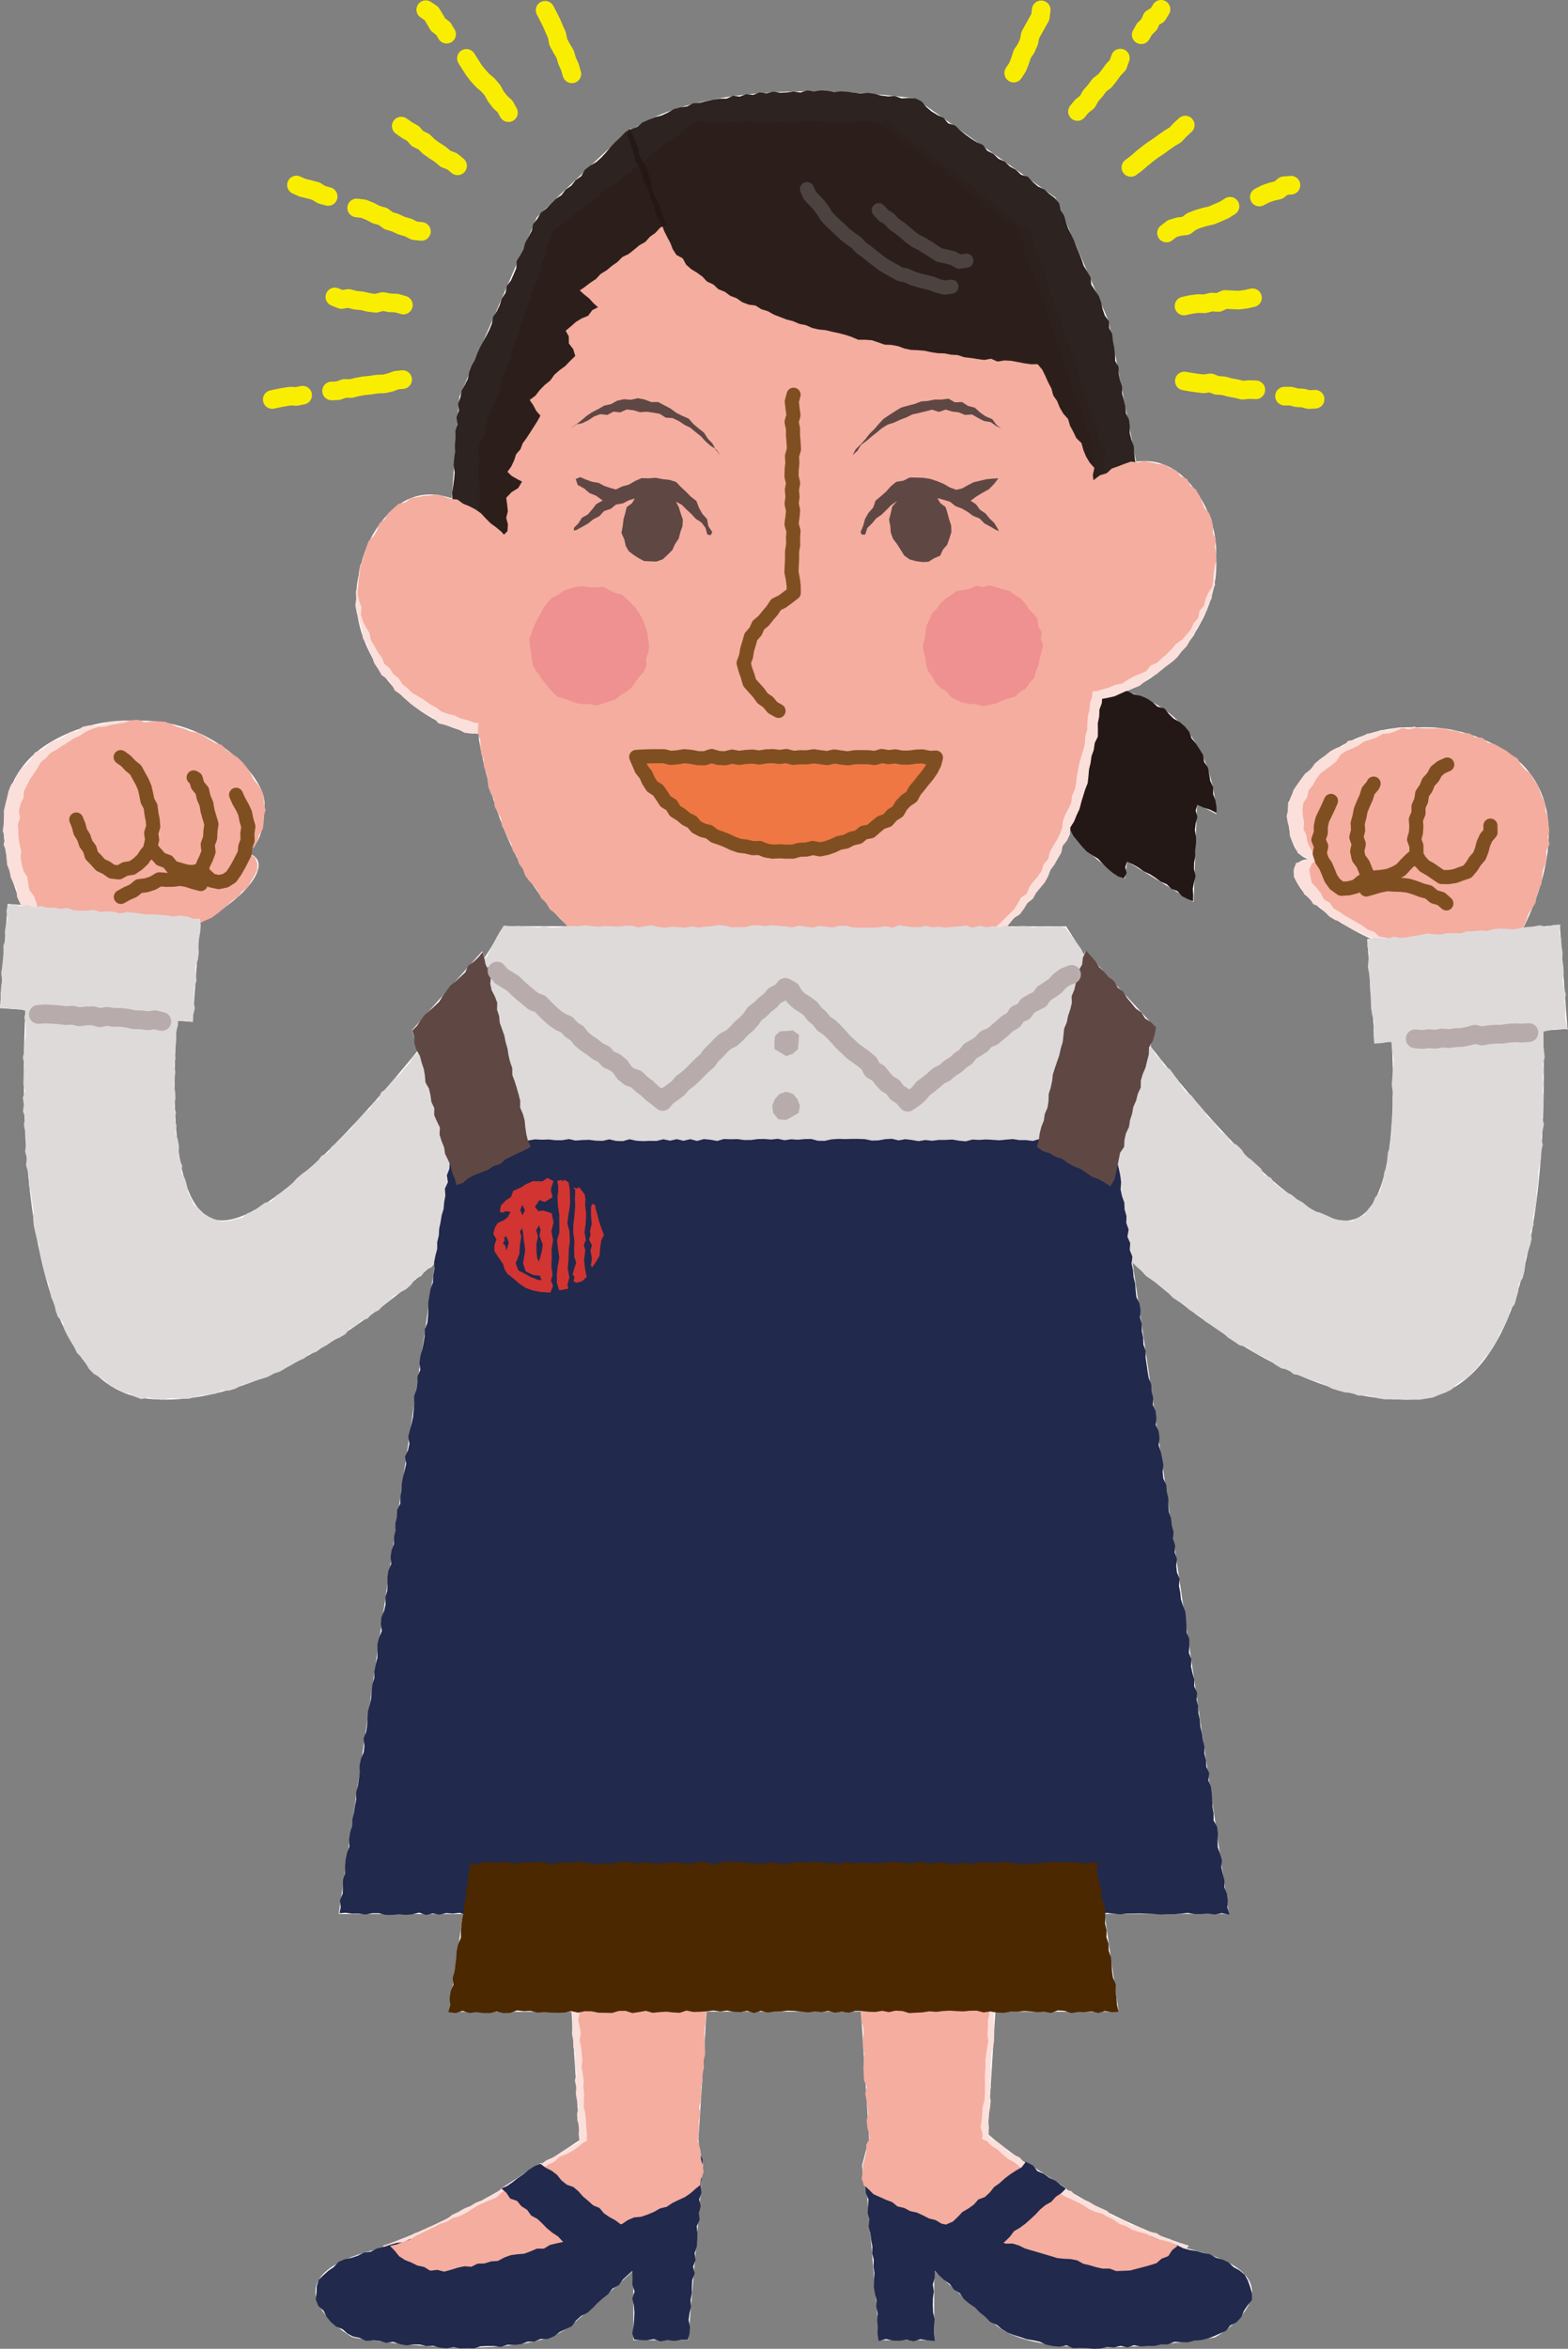 <?xml version="1.0" encoding="UTF-8"?><svg xmlns="http://www.w3.org/2000/svg" viewBox="0 0 166.98 249.98"><rect x="0" y="0" width="166.98" height="249.98" fill="#808080" stroke="none"/><defs><style>.d{stroke:#4e4543;}.d,.e,.f,.g{fill:none;stroke-linecap:round;stroke-linejoin:round;}.d,.g{stroke-width:1.5px;}.h{fill:#f4ad9f;}.i{fill:#ef9091;}.j{fill:#fff;}.k{fill:#ee7743;}.l{fill:#fbdfda;}.m{fill:#b7acab;}.n{fill:#d23432;}.o{fill:#dfdada;}.p{fill:#231815;}.q{fill:#21294c;}.r{fill:#4b2800;}.s{fill:#5f4744;}.t{mix-blend-mode:multiply;}.e{stroke:#b7acab;stroke-width:2px;}.f{stroke:#faee00;stroke-width:1.98px;}.u{opacity:.95;}.v{isolation:isolate;}.g{stroke:#804f21;}</style></defs><g class="v"><g id="a"/><g id="b"><g id="c"><g><path class="j" d="M166.92,109.5l-.81-11.04-3.88,.28c1.81-3.61,6.38-14.68-3.1-19.5-2.9-1.47-5.66-1.96-8.15-1.82-8.05-.43-13.83,5.91-13.83,8.74,0,5.34,2.27,5.24,2.27,5.24,0,0-3.01,.2-.91,3.16,2.1,2.97,7.44,5.34,7.44,5.34h.33l-.68,.05,.81,11.04,1.8-.13c.37,6.91,.28,19.06-4.94,19.05-5.56,0-16.05-12.55-20.75-18.55,.32-1.21,.53-1.99,.53-1.99l-7.47-8.12s-.08,.15-.14,.35l-1.9-3.01h-7.44c3.46-3.17,5.78-7.36,7.33-11.64,0,.02,0,.03,.01,.05,1.21,3.72,6.35,6.52,6.35,6.52l.24-1.84,7.08,4.32,.36-10.45,2.07,1.09c-.58-8.77-5.78-11.93-9.6-13.06,5.48-2.32,9.92-8.22,9.57-14.19,.1-2.24-.44-4.53-1.84-6.67-2.04-3.11-4.43-3.9-6.68-3.59l-2.93-14.96-5.67-13.15-14.91-10.55c-20.42-2.5-28.27,1.94-30.23,3.39l-.08-.23s-9.93,9.27-10.03,9.56c-.1,.3-8.11,18.69-8.21,19.03-.07,.25-.56,7.14-.82,10.82-2.56-.89-5.52-.57-8.05,3.28-.91,1.39-1.46,2.84-1.71,4.31-2.26,7.93,4.96,16.56,12.65,17.49v.58c1.17,6.54,3.76,14.62,9.47,19.87h-6.75l-2.12,3.36c-.12-.41-.21-.66-.25-.69l-7.47,8.39s.23,.87,.6,2.2c-4.84,5.96-15.32,18.05-20.82,18.06-5.85,.01-5.26-15.2-4.8-21.26l1.65,.12,.77-10.52c1.74-.96,4.23-2.55,5.52-4.36,1.76-2.49-.08-3.03-.71-3.14,0-.02,0-.04,.02-.06,.57-.13,2.06-.89,2.06-5.21,0-2.82-5.78-9.17-13.83-8.74-2.49-.14-5.25,.34-8.15,1.82-8.26,4.2-5.85,13.15-3.9,17.77l-1.48-.11L0,107.29l2.71,.2c-.39,7.14-1.41,39.94,13.07,41.38,11.27,1.12,23.88-8.49,30.55-14.5l-10.26,69.33h13.24l-1.51,10.41h13.06l.87,13.66c-.36,.21-1.8,1.21-3.94,2.57l-.19-.15c-.4,.2-4.28,2.77-4.28,2.77l.07,.06c-3.7,2.14-8.19,4.47-12.58,6,.04,.05,.09,.1,.14,.16-.26,.07-.52,.14-.78,.2-12.85,3.16-2.97,9.29-2.57,9.39,.4,.1,18.09,3.06,23.23-1.29s6.62-5.83,6.62-5.83v7.41h5.83l1.58-18.59-.49-2.67h0l.87-13.71h16.45l.86,13.49-.75,2.89,.18,2.09c.09,.08,.19,.17,.29,.25l1.38,16.25h5.83v-7.41s1.48,1.48,6.62,5.83c5.14,4.35,22.84,1.38,23.23,1.29s10.28-6.23-2.57-9.39c-.13-.03-.26-.07-.39-.1,.08-.09,.15-.17,.23-.26-4.99-1.59-9.5-3.89-13.05-6.02l.06-.05s-3.89-2.57-4.28-2.77l-.06,.05c-2.27-1.58-3.59-2.69-3.59-2.69-.17-.16-.33-.3-.5-.44l.82-13h13.13l-1.51-10.41h13.24l-10.26-69.33c6.67,6,19.28,15.62,30.55,14.5,13.31-1.33,13.53-29.14,13.17-39.17l2.61-.19Zm-114.62-6.41l-.3,.32c-.06-.25-.13-.48-.18-.69l.48,.37Z"/><g><polygon class="p" points="115.85 72.98 116.56 72.98 117.26 73.12 117.99 73.1 118.7 73.19 119.37 73.48 120.1 73.56 120.74 73.9 121.45 74.05 122.12 74.33 122.73 74.72 123.27 75.21 124.01 75.4 124.47 75.98 124.98 76.48 125.62 76.84 126.17 77.31 126.63 77.87 126.89 78.58 127.36 79.13 127.74 79.73 128.12 80.35 128.23 81.09 128.64 81.7 128.77 82.41 128.89 83.12 129.19 83.79 129.19 84.52 129.44 85.21 129.55 85.93 129.55 86.53 128.89 86.19 128.14 85.94 127.5 85.66 127.33 86.26 127.51 86.96 127.33 87.64 127.25 88.34 127.37 89.04 127.37 89.73 127.29 90.43 127.29 91.13 127.16 91.82 127.15 92.52 127.32 93.22 127.15 93.91 127.02 94.61 127.07 95.31 127.05 95.92 126.49 95.69 125.87 95.38 125.39 94.84 124.74 94.59 124.23 94.1 123.59 93.83 123.03 93.41 122.45 93.04 121.82 92.75 121.25 92.34 120.65 92 120.02 91.71 119.83 92.29 119.98 92.93 119.69 93.47 119.09 93.29 118.49 92.89 117.94 92.43 117.43 91.93 116.94 91.4 116.32 91.02 115.72 90.62 115.22 90.09 114.77 89.53 114.31 88.98 113.98 88.33 113.76 87.64 113.5 86.99 113.25 86.32 113.26 85.6 113.25 84.88 113.34 84.17 113.36 83.46 113.27 82.72 113.52 82.03 113.45 81.29 113.66 80.59 113.85 79.89 113.97 79.18 114.14 78.47 114.51 77.82 114.5 77.07 114.71 76.38 114.98 75.71 115.15 75 115.46 74.34 115.75 73.68 115.85 72.98"/><polygon class="l" points="117.53 71.28 117.49 70.56 117.54 69.85 117.62 69.13 117.46 68.42 117.45 67.7 117.58 66.98 117.66 66.27 117.58 65.55 117.47 64.84 117.48 64.12 117.69 63.4 117.53 62.69 117.65 61.97 117.63 61.25 117.52 60.54 117.69 59.83 117.47 59.12 117.67 58.4 117.68 57.68 117.66 56.97 117.47 56.25 117.67 55.53 117.6 54.81 117.45 54.1 117.64 53.38 117.68 52.66 117.68 51.94 117.53 51.22 117.44 50.5 117.54 49.78 117.66 49.06 117.66 48.33 117.67 47.59 117.23 46.97 116.99 46.3 116.85 45.58 116.77 44.85 116.32 44.25 116.11 43.56 115.87 42.88 115.81 42.14 115.53 41.48 115.31 40.79 114.87 40.18 114.76 39.46 114.61 38.75 114.32 38.09 114.06 37.43 113.86 36.74 113.49 36.11 113.31 35.41 113.04 34.74 112.9 34.03 112.73 33.33 112.29 32.72 112.3 31.95 111.96 31.31 111.66 30.65 111.57 29.91 111.24 29.26 111.11 28.54 110.83 27.88 110.45 27.25 110.17 26.58 110.04 25.85 109.88 25.14 109.49 24.53 109.01 24.02 108.41 23.62 107.82 23.2 107.27 22.73 106.67 22.32 106.05 21.95 105.56 21.41 104.95 21.02 104.51 20.41 103.91 20.02 103.33 19.58 102.65 19.28 102.17 18.72 101.61 18.26 100.99 17.88 100.45 17.39 99.89 16.93 99.19 16.64 98.64 16.17 98.17 15.59 97.55 15.21 96.96 14.78 96.3 14.45 95.79 13.92 95.2 13.48 94.69 12.88 93.92 12.9 93.2 13.02 92.48 12.94 91.75 13.1 91.03 13.03 90.3 13.07 89.58 13.11 88.86 12.93 88.14 13.03 87.42 12.9 86.7 13.11 85.97 12.95 85.25 12.87 84.52 12.93 83.8 13 83.08 12.89 82.35 12.97 81.62 13.12 80.9 12.98 80.17 12.92 79.44 12.88 78.72 12.98 77.99 13.01 77.26 13.04 76.53 13.03 75.8 12.97 75.08 13.04 74.45 13.38 74 13.98 73.29 14.25 72.7 14.66 72.28 15.3 71.55 15.54 71.1 16.13 70.48 16.5 69.89 16.91 69.27 17.29 68.81 17.88 68.23 18.31 67.71 18.82 67.03 19.12 66.53 19.65 65.92 20.05 65.4 20.57 64.7 20.85 64.16 21.34 63.57 21.76 63.05 22.27 62.38 22.59 61.82 23.06 61.27 23.55 60.79 24.12 60.15 24.48 59.98 25.18 59.58 25.8 59.43 26.5 59.29 27.22 59.06 27.9 58.8 28.57 58.51 29.23 58.27 29.91 58.13 30.62 57.85 31.28 57.54 31.93 57.22 32.59 57.06 33.29 56.83 33.98 56.54 34.63 56.4 35.34 56.08 35.98 55.98 36.71 55.68 37.37 55.43 38.04 55.23 38.73 55.06 39.44 54.78 40.1 54.47 40.76 54.26 41.45 54.06 42.14 53.84 42.83 53.47 43.47 53.24 44.16 53.09 44.87 52.81 45.53 52.5 46.2 52.42 46.94 52.2 47.62 52.01 48.33 52.07 49.05 52.21 49.77 52.22 50.5 52.14 51.22 52.18 51.94 52.05 52.66 52 53.38 52.26 54.1 52.05 54.82 52.17 55.55 52.01 56.27 52.02 56.99 52.09 57.72 52.08 58.44 52.13 59.16 52.09 59.88 52.27 60.61 52.22 61.33 52.14 62.05 52.23 62.78 52.04 63.5 52.04 64.23 52.27 64.95 52.02 65.67 52.1 66.39 52.13 67.11 52.04 67.83 52.14 68.56 52.22 69.28 52.18 70 52.05 70.73 52.17 71.45 52.04 72.18 52.05 72.91 52.15 73.63 52.11 74.36 52.1 75.09 52.26 75.81 52.16 76.54 52.14 77.27 52.13 78 52.07 78.74 52.37 79.43 52.43 80.15 52.54 80.87 52.63 81.6 52.86 82.29 53.08 82.99 53.23 83.71 53.42 84.41 53.63 85.11 53.95 85.78 53.99 86.53 54.36 87.18 54.54 87.9 54.82 88.57 55.23 89.19 55.46 89.89 55.72 90.58 56.17 91.17 56.54 91.8 56.89 92.44 57.25 93.08 57.46 93.81 57.93 94.38 58.3 95.02 58.82 95.55 59.29 96.1 59.79 96.64 60.19 97.26 60.69 97.8 61.32 98.2 61.85 98.71 62.28 99.32 62.9 99.77 63.62 99.73 64.34 99.83 65.06 99.68 65.77 99.74 66.49 99.62 67.2 99.62 67.92 99.78 68.63 99.67 69.34 99.65 70.06 99.72 70.77 99.63 71.48 99.81 72.19 99.58 72.91 99.69 73.62 99.79 74.33 99.74 75.05 99.8 75.76 99.78 76.48 99.72 77.2 99.59 77.91 99.6 78.63 99.83 79.35 99.75 80.06 99.6 80.78 99.7 81.49 99.67 82.21 99.84 82.92 99.75 83.64 99.79 84.36 99.71 85.08 99.82 85.8 99.77 86.51 99.67 87.23 99.75 87.95 99.66 88.66 99.69 89.38 99.71 90.1 99.63 90.82 99.77 91.54 99.67 92.25 99.71 92.97 99.83 93.68 99.84 94.4 99.77 95.11 99.83 95.83 99.79 96.55 99.82 97.27 99.79 97.99 99.69 98.71 99.74 99.43 99.71 100.15 99.74 100.87 99.75 101.59 99.78 102.31 99.63 103.03 99.59 103.76 99.57 104.48 99.77 105.21 99.83 105.94 99.79 106.47 99.23 107.05 98.8 107.53 98.27 107.99 97.71 108.61 97.31 109.04 96.73 109.42 96.11 110 95.65 110.35 95.02 110.81 94.46 111.27 93.91 111.62 93.27 111.87 92.59 112.3 92.01 112.65 91.38 113.02 90.76 113.17 90.03 113.63 89.46 113.94 88.8 113.99 88.05 114.38 87.43 114.65 86.76 114.96 86.1 115.14 85.4 115.35 84.71 115.56 84.03 115.83 83.35 115.91 82.63 115.97 81.9 116.14 81.2 116.24 80.48 116.48 79.8 116.58 79.08 116.91 78.41 116.92 77.68 116.91 76.95 117.06 76.25 117.08 75.53 117.33 74.84 117.39 74.12 117.3 73.4 117.49 72.7 117.51 71.99 117.53 71.28"/><polygon class="l" points="113.35 55.24 113.85 54.67 114.42 54.22 114.87 53.66 115.49 53.27 116.01 52.77 116.54 52.28 117.18 51.93 117.71 51.42 118.39 51.14 119.02 50.78 119.69 50.51 120.41 50.38 121.11 50.18 121.84 50.25 122.58 50.13 123.25 50.45 123.99 50.52 124.67 50.79 125.25 51.23 125.73 51.8 126.38 52.16 126.73 52.81 127.23 53.34 127.6 53.96 128.13 54.48 128.34 55.2 128.62 55.86 128.97 56.5 129.11 57.22 129.29 57.92 129.48 58.62 129.4 59.36 129.53 60.08 129.41 60.79 129.3 61.5 129.4 62.25 129.09 62.93 129.04 63.66 128.71 64.31 128.5 65.01 128.09 65.62 127.84 66.3 127.42 66.89 127.17 67.59 126.73 68.17 126.36 68.8 125.85 69.32 125.41 69.91 124.88 70.41 124.29 70.84 123.69 71.25 123.16 71.75 122.49 72.06 121.93 72.51 121.36 72.99 120.69 73.26 120.01 73.51 119.35 73.81 118.68 74.11 117.97 74.27 117.26 74.4 116.56 74.63 115.82 74.53 115.04 74.66 114.95 73.92 114.96 73.2 114.99 72.48 114.75 71.78 114.67 71.06 114.74 70.33 114.58 69.63 114.64 68.9 114.62 68.18 114.62 67.47 114.55 66.75 114.38 66.04 114.33 65.33 114.16 64.62 114.12 63.9 114.05 63.19 114.02 62.46 114.09 61.73 113.88 61.03 113.87 60.3 113.78 59.58 113.74 58.86 113.57 58.16 113.64 57.42 113.63 56.69 113.47 55.98 113.35 55.24"/><polygon class="l" points="53.95 58.87 53.58 58.3 52.99 57.87 52.58 57.27 52.04 56.78 51.5 56.3 50.91 55.87 50.24 55.59 49.73 55.03 49.07 54.74 48.43 54.38 47.72 54.22 47.04 53.95 46.3 54.02 45.6 53.77 44.87 53.75 44.16 53.93 43.49 54.22 42.9 54.63 42.18 54.84 41.64 55.32 41.04 55.74 40.71 56.42 40.23 56.96 39.68 57.46 39.38 58.13 39.18 58.85 38.86 59.49 38.38 60.09 38.24 60.81 38.19 61.54 38.15 62.26 37.89 62.96 37.94 63.69 37.84 64.42 37.97 65.14 38.16 65.84 38.39 66.53 38.58 67.22 38.65 67.96 39.07 68.57 39.32 69.25 39.63 69.9 39.86 70.6 40.27 71.2 40.63 71.84 41.24 72.28 41.71 72.83 42.05 73.5 42.67 73.91 43.21 74.39 43.73 74.9 44.32 75.32 44.93 75.7 45.52 76.11 46.18 76.41 46.7 76.99 47.42 77.16 48.11 77.39 48.79 77.62 49.45 77.98 50.17 78.08 50.9 78.08 51.61 78.29 52.43 78.28 52.44 77.53 52.51 76.82 52.59 76.1 52.5 75.37 52.79 74.67 52.74 73.95 52.9 73.24 52.91 72.52 52.91 71.8 52.95 71.09 53.16 70.39 52.95 69.65 53.07 68.93 53.14 68.22 53.33 67.51 53.44 66.8 53.48 66.08 53.54 65.36 53.61 64.64 53.63 63.92 53.59 63.19 53.74 62.48 53.75 61.76 53.83 61.04 53.84 60.31 53.93 59.59 53.95 58.87"/><polygon class="h" points="116.35 71.28 116.5 70.56 116.49 69.85 116.52 69.13 116.58 68.42 116.54 67.7 116.59 66.98 116.35 66.27 116.41 65.55 116.45 64.84 116.31 64.12 116.49 63.4 116.37 62.69 116.54 61.97 116.52 61.25 116.51 60.54 116.56 59.83 116.52 59.12 116.57 58.4 116.36 57.68 116.32 56.97 116.4 56.25 116.46 55.53 116.5 54.81 116.33 54.1 116.34 53.38 116.42 52.66 116.5 51.94 116.43 51.22 116.53 50.5 116.54 49.78 116.56 49.06 116.33 48.33 116.48 47.6 116.08 46.98 116.08 46.22 115.71 45.58 115.55 44.88 115.28 44.21 115.13 43.5 114.76 42.87 114.58 42.17 114.29 41.51 114.11 40.82 113.96 40.11 113.73 39.43 113.31 38.81 113.15 38.1 113 37.4 112.72 36.74 112.35 36.11 112.28 35.37 111.95 34.73 111.87 33.99 111.43 33.38 111.35 32.65 111.17 31.95 110.87 31.29 110.7 30.59 110.33 29.95 110.13 29.26 109.77 28.61 109.62 27.9 109.33 27.24 109.06 26.57 108.99 25.82 108.75 25.14 108.45 24.46 107.94 23.94 107.24 23.67 106.72 23.15 106.13 22.73 105.52 22.35 104.92 21.95 104.49 21.33 103.94 20.86 103.32 20.49 102.67 20.16 102.21 19.57 101.66 19.09 100.96 18.82 100.5 18.22 99.91 17.81 99.28 17.44 98.67 17.04 98.08 16.62 97.6 16.05 97.05 15.58 96.41 15.21 95.78 14.84 95.23 14.36 94.75 13.79 94.14 13.39 93.47 13.11 92.79 12.93 92.06 12.95 91.34 12.89 90.62 13.04 89.89 13.08 89.17 13.02 88.44 13.1 87.72 13.02 87 12.95 86.28 12.89 85.56 12.86 84.84 13.03 84.11 13.01 83.39 13.05 82.67 12.97 81.94 13.05 81.21 13.12 80.49 13.07 79.76 12.94 79.04 13.11 78.31 12.91 77.58 13.04 76.86 13.09 76.13 13.12 75.4 13.1 74.67 12.87 73.94 13.02 73.3 13.36 72.77 13.86 72.26 14.38 71.68 14.81 71.02 15.14 70.45 15.58 69.91 16.05 69.3 16.44 68.83 17 68.23 17.4 67.62 17.8 67.12 18.34 66.48 18.7 65.99 19.24 65.42 19.69 64.7 19.94 64.15 20.41 63.67 20.98 63.06 21.38 62.48 21.82 61.96 22.33 61.29 22.65 60.79 23.2 60.11 23.51 59.61 24.05 58.99 24.46 58.76 25.15 58.43 25.79 58.21 26.48 58.06 27.19 57.76 27.84 57.66 28.57 57.35 29.22 57.16 29.91 56.82 30.56 56.52 31.21 56.42 31.94 56.12 32.6 55.97 33.31 55.73 33.99 55.39 34.62 55.31 35.35 55.01 36 54.73 36.67 54.47 37.34 54.44 38.09 54.03 38.71 53.95 39.44 53.5 40.05 53.32 40.75 53.15 41.46 52.99 42.17 52.67 42.82 52.42 43.5 52.14 44.16 51.85 44.83 51.75 45.56 51.58 46.27 51.2 46.91 50.95 47.6 50.97 48.33 51.12 49.05 50.91 49.77 50.98 50.5 50.95 51.22 51.11 51.94 51.04 52.66 51.1 53.38 50.95 54.1 51.08 54.82 51.08 55.55 51.1 56.27 51.11 56.99 51.12 57.72 50.9 58.44 50.99 59.16 51.06 59.88 50.93 60.61 51.11 61.33 51 62.05 50.87 62.78 51.12 63.5 50.95 64.23 51.07 64.95 51.08 65.67 50.97 66.39 51.1 67.11 51.04 67.83 51.04 68.56 51.04 69.28 50.99 70 51.06 70.73 50.92 71.45 51.02 72.18 50.99 72.91 50.88 73.63 51.03 74.36 50.86 75.09 51.12 75.81 51 76.54 50.92 77.27 50.9 78 51.13 78.73 51.18 79.44 51.23 80.17 51.51 80.85 51.53 81.59 51.81 82.27 51.92 83 52 83.73 52.25 84.42 52.62 85.07 52.67 85.82 53.01 86.48 53.36 87.13 53.44 87.88 53.8 88.53 54.1 89.19 54.45 89.84 54.62 90.56 55.05 91.17 55.25 91.89 55.68 92.48 55.93 93.19 56.37 93.78 56.89 94.31 57.31 94.91 57.63 95.59 58.17 96.09 58.53 96.75 59.11 97.21 59.64 97.71 60.13 98.26 60.63 98.79 61.16 99.31 61.78 99.68 62.49 99.74 63.21 99.69 63.92 99.71 64.64 99.83 65.35 99.85 66.07 99.71 66.78 99.81 67.5 99.61 68.21 99.84 68.92 99.71 69.63 99.76 70.35 99.58 71.06 99.62 71.77 99.63 72.49 99.81 73.2 99.61 73.91 99.73 74.63 99.81 75.35 99.61 76.06 99.71 76.78 99.61 77.5 99.75 78.21 99.59 78.93 99.76 79.64 99.79 80.36 99.66 81.07 99.64 81.79 99.62 82.51 99.63 83.22 99.75 83.94 99.6 84.66 99.77 85.38 99.8 86.09 99.72 86.81 99.58 87.53 99.82 88.25 99.63 88.97 99.71 89.68 99.69 90.4 99.67 91.12 99.7 91.83 99.79 92.55 99.58 93.26 99.6 93.98 99.79 94.7 99.58 95.42 99.7 96.14 99.61 96.85 99.66 97.58 99.68 98.29 99.69 99.01 99.83 99.74 99.7 100.46 99.76 101.18 99.83 101.9 99.57 102.62 99.73 103.35 99.77 104.07 99.76 104.79 99.67 105.27 99.15 105.87 98.75 106.44 98.32 106.95 97.8 107.47 97.3 107.98 96.79 108.37 96.18 108.72 95.54 109.34 95.11 109.61 94.42 110.03 93.84 110.51 93.29 110.92 92.69 111.13 91.99 111.62 91.43 111.79 90.71 112.13 90.08 112.51 89.46 112.84 88.81 113.11 88.14 113.18 87.4 113.43 86.73 113.77 86.08 114.08 85.43 114.16 84.7 114.46 84.04 114.6 83.33 114.67 82.6 114.81 81.9 114.95 81.19 115.16 80.5 115.37 79.8 115.54 79.1 115.57 78.37 115.78 77.68 115.79 76.95 115.84 76.24 116.03 75.54 116.07 74.83 116.3 74.13 116.37 73.42 116.29 72.69 116.36 71.98 116.35 71.28"/><path class="j" d="M115.37,102.7l.09,.07-.1-.13,.02,.06Z"/><polygon class="l" points="3.72 99.2 3.31 98.65 3 98.01 2.79 97.32 2.44 96.7 2.1 96.07 1.8 95.42 1.78 94.67 1.44 94.04 1.15 93.39 1.01 92.68 .75 92.01 .69 91.29 .65 90.57 .38 89.89 .55 89.16 .29 88.45 .39 87.74 .43 87.02 .41 86.3 .57 85.6 .75 84.9 .91 84.2 1.17 83.53 1.64 82.96 1.91 82.29 2.36 81.73 2.88 81.25 3.34 80.71 3.73 80.08 4.43 79.82 5 79.38 5.54 78.91 6.23 78.68 6.87 78.36 7.47 77.92 8.2 77.82 8.8 77.35 9.51 77.2 10.26 77.21 10.96 77.05 11.65 76.8 12.38 76.81 13.09 76.7 13.81 76.71 14.53 76.86 15.25 76.82 15.97 76.89 16.67 77.07 17.35 77.33 18.06 77.47 18.71 77.77 19.42 77.95 20.01 78.38 20.72 78.58 21.26 79.08 21.94 79.34 22.45 79.87 23.12 80.18 23.57 80.76 24.11 81.23 24.62 81.74 25.15 82.24 25.57 82.83 25.82 83.52 26.24 84.11 26.44 84.8 26.66 85.5 26.61 86.2 26.39 86.87 26.51 87.58 26.39 88.26 26.04 88.89 25.88 89.57 25.41 90.08 24.95 90.61 24.28 90.69 24.97 90.93 25.69 91.18 25.96 91.9 25.9 92.64 25.58 93.29 25.11 93.85 24.77 94.48 24.35 95.07 23.71 95.43 23.2 95.93 22.58 96.29 22.09 96.82 21.51 97.25 20.93 97.67 20.19 97.82 19.67 98.33 19.05 98.69 18.43 99.05 17.75 99.27 17.02 99.3 16.29 99.25 15.55 99.39 14.81 99.29 14.08 99.27 13.34 99.31 12.6 99.26 11.87 99.29 11.12 99.33 10.39 99.23 9.65 99.34 8.91 99.21 8.17 99.28 7.43 99.14 6.69 99.28 5.95 99.15 5.2 99.11 4.46 99.13 3.72 99.2"/><polygon class="l" points="160 99.96 160.4 99.32 160.54 98.59 160.89 97.98 161.29 97.38 161.57 96.73 161.86 96.07 161.96 95.35 162.19 94.68 162.54 94.05 162.71 93.35 162.97 92.68 162.91 91.94 163.18 91.26 163.12 90.53 163.38 89.84 163.18 89.11 163.23 88.4 163.26 87.69 163.28 86.96 163.19 86.25 162.88 85.59 162.83 84.85 162.48 84.21 162.08 83.61 161.81 82.94 161.41 82.35 160.99 81.76 160.5 81.23 159.81 80.92 159.3 80.43 158.83 79.85 158.1 79.66 157.57 79.15 156.85 78.97 156.21 78.63 155.49 78.5 154.81 78.27 154.15 77.97 153.48 77.66 152.77 77.51 152.05 77.44 151.31 77.56 150.61 77.33 149.89 77.53 149.16 77.4 148.45 77.51 147.76 77.73 147.02 77.7 146.35 78 145.62 78.08 144.98 78.42 144.34 78.75 143.58 78.84 143.06 79.39 142.35 79.59 141.7 79.93 141.14 80.39 140.55 80.81 140 81.28 139.58 81.89 138.99 82.33 138.56 82.91 138.14 83.5 137.73 84.1 137.53 84.81 137.17 85.44 137.17 86.17 137.02 86.86 137.13 87.55 137.36 88.22 137.35 88.92 137.6 89.57 137.98 90.15 138.21 90.81 138.82 91.15 139.41 91.31 138.75 91.66 138.01 91.85 137.8 92.58 137.78 93.31 138.12 93.95 138.59 94.51 138.89 95.18 139.47 95.62 139.86 96.24 140.57 96.5 141.06 97.03 141.57 97.55 142.18 97.92 142.88 98.14 143.44 98.58 144.08 98.91 144.72 99.22 145.36 99.52 145.96 99.79 146.68 99.79 147.41 99.91 148.15 99.92 148.88 99.92 149.62 99.84 150.36 100.04 151.09 99.92 151.83 99.77 152.57 99.87 153.31 99.8 154.05 100 154.79 99.91 155.53 100.03 156.27 99.94 157.01 100.01 157.75 99.77 158.5 99.78 159.25 99.77 160 99.96"/><polygon class="l" points="74.27 230.48 74.13 229.8 73.99 229.14 73.85 228.47 73.7 227.8 73.07 227.39 72.48 226.96 71.75 226.81 71.13 226.45 70.49 226.11 69.81 225.87 69.09 225.74 68.38 225.57 67.65 225.59 66.93 225.54 66.2 225.59 65.48 225.69 64.81 225.99 64.08 226.11 63.43 226.45 62.92 227 62.29 227.36 61.75 227.86 61.38 228.15 60.73 228.47 60.11 228.85 59.53 229.29 58.87 229.62 58.2 229.91 57.61 230.33 57.01 230.74 56.38 231.11 55.81 231.57 55.14 231.86 54.58 232.35 53.88 232.6 53.29 233.03 52.71 233.48 52.05 233.78 51.43 234.16 50.73 234.4 50.11 234.78 49.43 235.05 48.8 235.42 48.14 235.73 47.56 236.2 46.9 236.51 46.25 236.85 45.55 237.08 44.92 237.47 44.2 237.66 43.56 238.02 42.86 238.25 42.18 238.52 41.5 238.82 40.76 239.01 41.3 239.56 41.83 240.06 42.39 240.54 43.09 240.8 43.72 241.14 44.37 241.52 45.14 241.43 45.85 241.66 46.58 241.5 47.31 241.5 48.02 241.35 48.76 241.36 49.47 241.24 50.17 241.06 50.84 240.72 51.56 240.63 52.26 240.42 53.01 240.45 53.68 240.15 54.36 239.87 55.08 239.79 55.79 239.64 56.47 239.41 57.21 239.35 57.84 238.91 58.57 238.85 59.27 238.66 59.95 238.4 60.66 238.25 61.33 237.95 62.05 237.8 62.77 237.65 63.45 237.38 64.14 237.16 64.78 236.77 65.49 236.63 66.18 236.38 66.88 236.17 67.57 235.96 68.17 235.48 68.89 235.32 69.6 235.12 70.18 234.64 70.86 234.39 71.49 234.03 72.15 233.73 72.88 233.55 73.46 233.1 73.86 232.55 74.03 231.88 74.11 231.19 74.27 230.48"/><polygon class="l" points="60.53 208.69 60.59 209.38 60.48 210.1 60.6 210.8 60.79 211.5 60.86 212.21 60.73 212.93 60.71 213.64 60.92 214.34 60.96 215.04 60.94 215.75 60.91 216.46 61.04 217.16 61.05 217.87 61.27 218.57 61.23 219.28 61.25 219.99 61.41 220.69 61.21 221.42 61.37 222.12 61.32 222.84 61.44 223.54 61.62 224.25 61.45 224.97 61.49 225.68 61.7 226.38 61.62 227.11 61.7 227.85 62.43 227.82 63.13 227.78 63.83 227.93 64.53 227.85 65.22 227.85 65.92 227.91 66.62 227.81 67.32 227.71 68.02 227.89 68.73 227.91 69.43 227.7 70.13 227.89 70.83 227.85 71.53 227.88 72.24 227.75 72.94 227.74 73.63 227.8 73.79 227.12 73.73 226.41 73.89 225.71 73.81 224.99 73.99 224.29 73.98 223.58 73.95 222.87 74.09 222.16 74.16 221.46 74.04 220.75 74.06 220.04 74.06 219.33 74.2 218.63 74.36 217.93 74.44 217.22 74.29 216.5 74.45 215.8 74.46 215.09 74.63 214.39 74.51 213.67 74.52 212.95 74.64 212.25 74.73 211.54 74.75 210.83 74.9 210.12 74.9 209.4 74.77 208.76 74.15 208.64 73.44 208.56 72.72 208.73 72.01 208.81 71.3 208.63 70.58 208.68 69.86 208.66 69.15 208.67 68.43 208.6 67.71 208.6 67 208.66 66.28 208.69 65.56 208.71 64.84 208.68 64.12 208.6 63.41 208.6 62.69 208.67 61.97 208.77 61.24 208.57 60.53 208.69"/><polygon class="l" points="92.87 230.48 93.3 229.79 93.27 228.99 93.65 228.31 93.7 227.52 94.34 227.13 94.98 226.8 95.66 226.55 96.25 226.13 96.93 225.9 97.63 225.74 98.33 225.56 99.04 225.45 99.75 225.24 100.47 225.24 101.19 225.39 101.9 225.53 102.57 225.77 103.26 225.98 103.98 226.15 104.51 226.68 105.17 227 105.58 227.65 106.24 227.98 106.81 228.42 107.32 228.95 107.96 229.32 108.62 229.64 109.1 230.22 109.68 230.66 110.29 231.04 110.97 231.34 111.49 231.87 112.11 232.25 112.85 232.43 113.34 233.03 114.08 233.2 114.61 233.75 115.27 234.05 115.95 234.32 116.57 234.7 117.23 235 117.89 235.3 118.43 235.84 119.11 236.11 119.8 236.37 120.41 236.78 121.14 236.93 121.77 237.3 122.47 237.53 123.19 237.68 123.8 238.12 124.53 238.27 125.19 238.6 125.9 238.79 126.6 239.02 126.06 239.52 125.56 240.05 124.99 240.52 124.42 241 123.74 241.31 123 241.43 122.3 241.67 121.55 241.57 120.82 241.66 120.09 241.53 119.38 241.38 118.66 241.35 117.99 241.05 117.24 241.15 116.58 240.83 115.86 240.8 115.17 240.62 114.51 240.29 113.82 240.11 113.09 240.08 112.42 239.89 111.77 239.57 111.09 239.38 110.34 239.4 109.7 239.04 109.04 238.79 108.31 238.75 107.67 238.41 106.92 238.4 106.31 237.95 105.57 237.93 104.86 237.78 104.24 237.35 103.5 237.34 102.83 237.07 102.16 236.83 101.47 236.63 100.87 236.17 100.16 236.04 99.48 235.82 98.82 235.54 98.2 235.17 97.5 234.97 96.82 234.76 96.19 234.41 95.56 234.07 94.94 233.73 94.37 233.31 93.65 233.11 93.3 232.54 92.99 231.89 93.17 231.16 92.87 230.48"/><polygon class="l" points="92.06 208.74 92.09 209.38 92.06 210.09 92.03 210.81 92.26 211.5 92.3 212.21 92.28 212.92 92.4 213.63 92.38 214.34 92.37 215.04 92.34 215.75 92.36 216.46 92.66 217.15 92.67 217.86 92.6 218.58 92.72 219.28 92.76 219.99 92.63 220.71 92.93 221.4 92.87 222.12 92.89 222.83 92.82 223.55 92.99 224.25 93.15 224.95 93.13 225.67 93.23 226.38 93.28 227.1 93.24 227.79 93.9 227.71 94.6 227.89 95.3 227.93 96 227.94 96.7 227.74 97.4 227.69 98.1 227.68 98.8 227.76 99.5 227.87 100.2 227.82 100.9 227.86 101.6 227.84 102.3 227.7 103.01 227.76 103.71 227.83 104.42 227.74 105.21 227.91 105.28 227.12 105.31 226.41 105.25 225.7 105.32 224.99 105.44 224.29 105.51 223.58 105.37 222.86 105.52 222.16 105.44 221.45 105.6 220.76 105.48 220.04 105.57 219.34 105.57 218.62 105.75 217.92 105.86 217.22 105.88 216.51 105.87 215.8 105.82 215.08 105.83 214.37 106.14 213.67 106.04 212.96 106.04 212.24 106.12 211.54 106.27 210.83 106.29 210.11 106.15 209.39 106.28 208.73 105.62 208.81 104.91 208.7 104.2 208.55 103.49 208.76 102.77 208.59 102.05 208.81 101.34 208.76 100.62 208.81 99.91 208.73 99.19 208.6 98.47 208.61 97.76 208.62 97.04 208.82 96.32 208.59 95.6 208.81 94.88 208.71 94.16 208.62 93.44 208.54 92.71 208.58 92.06 208.74"/><g><polygon class="q" points="74.79 230.49 74.82 229.81 74.53 229.17 74.55 228.48 74.25 227.87 73.76 227.44 73.16 227.03 72.49 226.77 71.81 226.54 71.2 226.12 70.47 226.07 69.78 225.86 69.1 225.57 68.37 225.52 67.65 225.55 66.91 225.54 66.24 225.85 65.52 225.96 64.83 226.19 64.19 226.53 63.65 227.02 63.08 227.44 62.5 227.88 61.89 228.26 61.39 228.79 60.82 229.23 60.26 229.7 59.56 229.96 59.08 230.53 58.41 230.83 57.89 231.34 57.24 231.68 56.7 232.16 55.98 232.38 55.41 232.83 54.83 233.27 54.13 233.5 53.54 233.92 52.97 234.39 52.31 234.68 51.6 234.9 50.95 235.22 50.42 235.76 49.69 235.92 49 236.15 48.37 236.5 47.74 236.88 47.09 237.21 46.36 237.32 45.69 237.61 45.05 237.97 44.38 238.24 43.64 238.31 42.98 238.63 42.24 238.71 41.54 238.91 40.85 239.15 40.14 239.3 39.48 239.65 38.76 239.74 38.11 240.07 37.43 240.3 36.72 240.45 36.05 240.73 35.54 241.28 34.96 241.68 34.44 242.15 33.93 242.65 33.73 243.33 33.7 244.02 33.63 244.75 33.91 245.43 34.46 245.93 34.78 246.58 35.24 247.14 35.79 247.61 36.48 247.9 37.01 248.37 37.61 248.68 38.31 248.82 38.99 249.14 39.72 249.08 40.43 249.15 41.13 249.35 41.86 249.24 42.56 249.48 43.27 249.61 44 249.52 44.71 249.53 45.42 249.69 46.14 249.66 46.85 249.86 47.57 249.93 48.29 249.79 49.01 249.94 49.73 249.92 50.45 249.94 51.17 249.72 51.89 249.69 52.62 249.69 53.35 249.77 54.05 249.55 54.78 249.58 55.5 249.49 56.18 249.23 56.91 249.22 57.58 248.93 58.33 248.93 59 248.65 59.59 248.2 60.23 247.9 60.89 247.58 61.34 246.97 61.9 246.48 62.57 246.13 63.12 245.64 63.63 245.11 64.19 244.62 64.76 244.16 65.23 243.57 65.89 243.21 66.33 242.61 66.87 242.11 67.34 241.69 67.36 242.4 67.34 243.14 67.58 243.88 67.34 244.62 67.5 245.36 67.56 246.1 67.53 246.84 67.47 247.58 67.33 248.33 67.54 248.99 68.17 249.06 68.9 249.07 69.63 248.95 70.35 249.19 71.08 249.05 71.81 249.14 72.55 249.03 73.24 249.03 73.43 248.37 73.48 247.66 73.33 246.92 73.43 246.21 73.6 245.51 73.54 244.79 73.68 244.08 73.68 243.37 73.72 242.65 73.98 241.96 73.81 241.23 74.07 240.53 73.97 239.8 74.2 239.1 74.25 238.39 74.27 237.67 74.2 236.94 74.5 236.25 74.43 235.52 74.62 234.81 74.46 234.08 74.69 233.38 74.63 232.65 74.73 231.93 74.67 231.21 74.79 230.49"/><polygon class="h" points="74.84 230.49 74.66 229.84 74.61 229.16 74.53 228.48 74.26 227.86 73.84 227.31 73.14 227.08 72.48 226.8 71.89 226.35 71.14 226.3 70.48 226.04 69.79 225.83 69.1 225.6 68.36 225.68 67.65 225.66 66.94 225.72 66.23 225.82 65.5 225.9 64.87 226.27 64.26 226.66 63.62 226.97 63.01 227.35 62.47 227.86 62.06 228.08 61.5 228.55 60.9 228.96 60.25 229.29 59.56 229.56 59.03 230.08 58.36 230.39 57.75 230.78 57.17 231.22 56.61 231.69 55.94 232 55.32 232.38 54.65 232.68 53.98 232.98 53.38 233.39 52.83 233.9 52.15 234.17 51.48 234.46 50.82 234.76 50.2 235.16 49.58 235.55 48.93 235.87 48.21 236.07 47.59 236.45 46.88 236.68 46.24 237.02 45.57 237.33 44.92 237.66 44.26 237.97 43.63 238.37 42.93 238.6 42.24 238.87 41.53 239.03 42.04 239.55 42.5 240.13 43.12 240.53 43.8 240.8 44.45 241.12 45.16 241.27 45.82 241.67 46.57 241.58 47.31 241.77 48.03 241.57 48.74 241.35 49.44 241.2 50.19 241.25 50.86 240.92 51.6 240.9 52.29 240.68 53.03 240.63 53.69 240.27 54.37 240.02 55.09 239.92 55.82 239.86 56.5 239.61 57.17 239.32 57.92 239.32 58.56 238.93 59.26 238.76 59.97 238.61 60.66 238.38 61.4 238.3 62.09 238.08 62.77 237.79 63.46 237.56 64.17 237.4 64.86 237.16 65.51 236.83 66.24 236.7 66.86 236.28 67.53 236 68.28 235.93 68.97 235.69 69.65 235.41 70.29 235.04 71 234.87 71.61 234.46 72.27 234.14 72.93 233.84 73.53 233.43 74.07 232.95 74.58 232.55 74.65 231.87 74.93 231.19 74.84 230.49"/><polygon class="q" points="57.54 230.28 56.95 230.53 56.34 230.92 55.77 231.38 55.16 231.79 54.58 232.25 53.98 232.67 53.39 232.92 53.91 233.36 54.33 233.99 55.06 234.24 55.52 234.8 56.13 235.19 56.57 235.8 57.22 236.15 57.74 236.64 58.25 237.16 58.81 237.62 59.42 238.02 59.92 238.55 60.51 238.97 61.08 239.42 61.73 239.78 62.19 240.47 62.78 239.94 63.44 239.7 64.04 239.34 64.63 238.96 65.29 238.71 65.86 238.29 66.53 238.05 67.07 237.71 66.63 237.23 66.11 236.74 65.54 236.31 64.9 235.96 64.31 235.56 63.85 235 63.16 234.71 62.63 234.23 62.08 233.77 61.6 233.22 61.06 232.76 60.35 232.51 59.79 232.06 59.33 231.48 58.76 231.04 58.11 230.71 57.54 230.28"/><g><polygon class="q" points="91.92 230.48 92.1 229.81 92.26 229.15 92.56 228.51 92.44 227.78 93.17 227.45 93.77 227.06 94.36 226.63 95.02 226.33 95.77 226.3 96.41 225.92 97.13 225.83 97.84 225.72 98.55 225.71 99.27 225.69 99.99 225.65 100.7 225.76 101.43 225.85 102.02 226.34 102.74 226.5 103.37 226.86 103.96 227.29 104.54 227.73 104.94 228.37 105.54 228.77 106.07 229.27 106.71 229.62 107.22 230.15 107.93 230.39 108.44 230.92 109 231.38 109.63 231.75 110.3 232.04 110.83 232.55 111.56 232.73 112.07 233.29 112.8 233.48 113.36 233.96 114.05 234.2 114.59 234.73 115.23 235.08 115.97 235.2 116.51 235.73 117.27 235.83 117.87 236.24 118.53 236.54 119.17 236.9 119.84 237.17 120.49 237.5 121.23 237.58 121.87 237.95 122.61 238.02 123.28 238.32 123.96 238.56 124.66 238.74 125.36 238.96 126.02 239.29 126.74 239.47 127.45 239.58 128.14 239.78 128.85 239.92 129.49 240.29 130.19 240.48 130.84 240.79 131.37 241.29 131.99 241.63 132.55 242.09 132.89 242.71 133.12 243.35 133.31 244.03 133.33 244.77 132.87 245.35 132.47 245.94 132.18 246.61 131.69 247.15 131.02 247.49 130.56 248.06 129.9 248.36 129.29 248.64 128.62 248.89 127.92 249.05 127.2 249.11 126.5 249.29 125.78 249.27 125.06 249.24 124.36 249.51 123.64 249.52 122.93 249.68 122.22 249.67 121.5 249.73 120.77 249.6 120.07 249.83 119.34 249.67 118.63 249.84 117.91 249.79 117.19 249.95 116.46 249.98 115.74 249.91 115.01 249.89 114.29 249.92 113.58 249.61 112.84 249.75 112.12 249.69 111.41 249.54 110.73 249.23 110.04 249.08 109.33 248.96 108.65 248.73 107.97 248.52 107.3 248.26 106.69 247.89 106.15 247.43 105.44 247.12 104.93 246.58 104.35 246.12 103.84 245.59 103.22 245.17 102.66 244.7 102.23 244.07 101.59 243.68 101.14 243.08 100.54 242.66 99.99 242.16 99.55 241.66 99.54 242.4 99.34 243.14 99.45 243.88 99.35 244.62 99.34 245.36 99.37 246.1 99.53 246.84 99.48 247.58 99.47 248.33 99.55 249.15 98.74 249.07 98.01 248.96 97.29 249.18 96.56 249.02 95.83 249.12 95.1 249.11 94.37 248.94 93.57 249.15 93.45 248.37 93.48 247.65 93.41 246.94 93.47 246.21 93.31 245.51 93.34 244.79 93.17 244.08 93.06 243.38 93.09 242.66 93.12 241.95 93.02 241.24 93.05 240.51 92.87 239.81 92.9 239.09 92.77 238.38 92.69 237.66 92.5 236.96 92.58 236.23 92.4 235.53 92.45 234.8 92.48 234.08 92.2 233.38 92.16 232.66 92.15 231.93 92.21 231.19 91.92 230.48"/><polygon class="h" points="91.88 230.5 92.08 229.78 92.25 229.04 92.25 228.25 92.61 227.57 93.18 227.2 93.8 226.85 94.46 226.57 95.03 226.09 95.69 225.8 96.45 225.8 97.13 225.55 97.82 225.36 98.54 225.24 99.27 225.45 100 225.3 100.73 225.38 101.42 225.62 102.09 225.89 102.77 226.16 103.39 226.56 103.9 227.1 104.41 227.61 105.11 227.89 105.62 228.41 106.24 228.79 106.78 229.29 107.33 229.77 107.98 230.11 108.54 230.56 109.09 231.04 109.79 231.3 110.37 231.74 110.97 232.15 111.55 232.59 112.24 232.86 112.77 233.39 113.4 233.76 114.07 234.06 114.72 234.37 115.36 234.7 115.97 235.11 116.63 235.41 117.35 235.59 117.99 235.95 118.63 236.28 119.24 236.7 119.93 236.93 120.56 237.31 121.26 237.54 121.98 237.71 122.63 238.04 123.31 238.33 124.03 238.48 124.74 238.67 125.41 239.02 124.82 239.49 124.41 240.12 123.7 240.39 123.15 240.87 122.45 241.09 121.76 241.28 121.06 241.46 120.35 241.65 119.62 241.68 118.87 241.71 118.16 241.44 117.44 241.45 116.74 241.3 116.05 241.09 115.36 240.93 114.71 240.57 114.01 240.43 113.28 240.4 112.57 240.32 111.89 240.11 111.21 239.91 110.53 239.71 109.85 239.51 109.16 239.31 108.52 238.99 107.84 238.78 107.1 238.79 106.43 238.52 105.73 238.39 105.05 238.14 104.42 237.75 103.71 237.62 102.99 237.52 102.34 237.21 101.69 236.87 100.96 236.81 100.26 236.66 99.63 236.28 98.93 236.11 98.29 235.78 97.64 235.48 96.93 235.33 96.29 234.99 95.58 234.83 95.01 234.37 94.34 234.12 93.68 233.82 93.03 233.53 92.51 233.02 92.01 232.56 91.76 231.89 91.86 231.18 91.88 230.5"/><polygon class="q" points="109.25 230.07 110 230.47 110.48 231.07 111.16 231.36 111.76 231.79 112.42 232.11 112.99 232.58 113.52 232.92 113.04 233.4 112.44 233.8 111.95 234.34 111.31 234.7 110.76 235.16 110.26 235.7 109.73 236.19 109.19 236.67 108.61 237.1 107.98 237.47 107.54 238.06 107.02 238.57 106.44 239 105.9 239.49 105.19 239.78 104.72 240.38 104.16 239.89 103.45 239.74 102.9 239.29 102.28 238.97 101.67 238.63 100.96 238.48 100.44 237.94 99.76 237.72 100.35 237.3 100.8 236.73 101.48 236.44 102 235.94 102.49 235.42 103.11 235.06 103.7 234.64 104.18 234.09 104.88 233.83 105.41 233.34 105.86 232.77 106.45 232.35 106.98 231.87 107.55 231.43 108.15 231.04 108.79 230.67 109.25 230.07"/></g></g><polygon class="h" points="61.14 208.59 61.2 209.39 61.3 210.09 61.24 210.81 61.39 211.51 61.37 212.22 61.45 212.93 61.49 213.63 61.71 214.33 61.57 215.05 61.74 215.74 61.85 216.44 61.72 217.16 61.89 217.86 61.95 218.57 62.02 219.27 61.94 219.99 62.06 220.7 62.16 221.4 62.12 222.12 62.22 222.83 62.18 223.54 62.17 224.26 62.33 224.96 62.4 225.67 62.43 226.38 62.5 227.1 62.48 227.79 63.15 227.77 63.85 227.72 64.55 227.89 65.24 227.92 65.94 227.76 66.64 227.68 67.34 227.78 68.04 227.76 68.74 227.7 69.44 227.76 70.15 227.76 70.85 227.92 71.55 227.73 72.25 227.72 72.95 227.75 73.66 227.71 74.34 227.79 74.4 227.11 74.43 226.4 74.42 225.69 74.59 224.99 74.45 224.27 74.63 223.57 74.7 222.87 74.66 222.16 74.83 221.46 74.79 220.75 74.97 220.06 74.92 219.34 75.09 218.64 75.07 217.93 75.06 217.22 75 216.5 75.06 215.79 75.18 215.09 75.16 214.38 75.35 213.67 75.45 212.97 75.25 212.24 75.32 211.53 75.53 210.83 75.47 210.11 75.59 209.4 75.5 208.76 74.86 208.6 74.15 208.71 73.44 208.72 72.73 208.57 72.02 208.64 71.3 208.8 70.58 208.54 69.87 208.72 69.15 208.79 68.43 208.75 67.72 208.78 67 208.81 66.28 208.76 65.56 208.78 64.84 208.8 64.13 208.76 63.41 208.63 62.68 208.8 61.96 208.72 61.14 208.59"/><polygon class="h" points="91.33 208.67 91.51 209.38 91.45 210.09 91.38 210.8 91.6 211.5 91.47 212.22 91.61 212.92 91.59 213.64 91.77 214.33 91.71 215.04 91.91 215.74 91.96 216.44 91.87 217.16 91.89 217.87 92.06 218.57 91.99 219.28 91.95 220 91.98 220.71 92.01 221.42 92.32 222.11 92.13 222.84 92.29 223.54 92.38 224.25 92.46 224.96 92.29 225.68 92.36 226.39 92.54 227.1 92.65 227.72 93.25 227.94 93.94 227.96 94.64 227.89 95.34 227.86 96.04 227.81 96.74 227.78 97.44 227.93 98.14 227.8 98.84 227.77 99.54 227.92 100.24 227.84 100.95 227.92 101.65 227.87 102.35 227.89 103.05 227.86 103.76 227.91 104.55 227.91 104.63 227.12 104.43 226.4 104.53 225.7 104.6 224.99 104.63 224.28 104.83 223.58 104.88 222.87 104.89 222.16 104.89 221.46 104.88 220.75 104.94 220.05 104.93 219.34 105.02 218.63 105.12 217.93 105.25 217.22 105.15 216.51 105.2 215.8 105.2 215.08 105.35 214.38 105.31 213.66 105.27 212.95 105.42 212.24 105.59 211.54 105.44 210.82 105.55 210.11 105.62 209.39 105.73 208.63 104.96 208.61 104.25 208.73 103.54 208.63 102.83 208.69 102.11 208.75 101.4 208.75 100.68 208.78 99.97 208.8 99.25 208.81 98.53 208.56 97.82 208.55 97.1 208.56 96.38 208.73 95.66 208.67 94.94 208.79 94.23 208.58 93.51 208.65 92.78 208.67 92.06 208.76 91.33 208.67"/><polyline class="g" points="84.51 42.01 84.32 42.74 84.4 43.46 84.5 44.19 84.3 44.91 84.45 45.63 84.45 46.36 84.51 47.09 84.55 47.81 84.34 48.54 84.38 49.26 84.31 49.98 84.29 50.7 84.46 51.42 84.33 52.15 84.4 52.88 84.3 53.6 84.46 54.33 84.39 55.05 84.29 55.78 84.5 56.51 84.45 57.23 84.47 57.96 84.35 58.69 84.35 59.42 84.32 60.14 84.28 60.87 84.43 61.61 84.52 62.34 84.53 63.1 83.9 63.58 83.32 64.01 82.65 64.34 82.24 64.96 81.77 65.51 81.32 66.07 80.76 66.54 80.46 67.21 79.97 67.76 79.77 68.47 79.56 69.15 79.45 69.85 79.19 70.56 79.38 71.27 79.62 71.95 79.82 72.65 80.3 73.19 80.78 73.72 81.2 74.31 81.79 74.72 82.27 75.3 82.91 75.66"/><g><g class="t"><polygon class="s" points="60.78 45.63 61.28 45.19 62 45.04 62.64 44.74 63.25 44.33 63.92 44.08 64.67 44.16 65.33 43.81 66.05 43.89 66.74 43.58 67.46 43.66 68.16 43.87 68.87 43.82 69.58 43.92 70.28 44.05 70.9 44.45 71.64 44.5 72.29 44.81 72.89 45.21 73.53 45.53 74.08 45.99 74.64 46.43 75.12 46.96 75.65 47.43 76.27 47.83 76.76 48.49 76.22 47.87 75.88 47.21 75.37 46.68 74.97 46.05 74.39 45.59 73.82 45.11 73.33 44.55 72.64 44.25 71.99 43.92 71.4 43.48 70.75 43.14 70.1 42.79 69.34 42.79 68.65 42.52 67.92 42.38 67.19 42.55 66.44 42.49 65.72 42.65 65.07 43.01 64.34 43.17 63.71 43.54 63.06 43.87 62.45 44.28 61.89 44.76 61.31 45.21 60.78 45.63"/></g><g class="t"><polygon class="s" points="71.28 51.07 70.53 50.99 69.81 50.85 69.07 50.91 68.31 50.89 67.62 51.2 66.97 51.58 66.24 51.78 65.59 52.1 64.99 51.93 64.35 51.72 63.74 51.39 63.06 51.28 62.42 51.05 61.79 50.78 61.31 50.98 61.52 51.61 62.2 51.98 62.78 52.48 63.5 52.77 64.18 53.27 63.49 53.66 63.06 54.22 62.6 54.75 61.98 55.1 61.6 55.69 61.12 56.18 61.12 56.46 61.36 56.42 62 56.07 62.62 55.72 63.18 55.27 63.82 54.94 64.33 54.39 65.03 54.16 65.6 53.7 66.34 53.57 66.98 53.24 67.6 53.05 67.31 53.56 66.74 53.97 66.58 54.63 66.4 55.26 66.32 55.98 66.18 56.71 66.48 57.4 66.64 58.11 66.97 58.67 67.49 59.07 68.02 59.41 68.59 59.71 69.17 59.74 69.89 59.77 70.57 59.53 71.1 59.04 71.6 58.54 71.89 57.9 72.28 57.32 72.45 56.64 72.68 55.99 72.72 55.3 72.49 54.64 72.29 53.99 71.99 53.4 72.6 53.72 73.1 54.22 73.62 54.7 74.09 55.21 74.71 55.62 75.13 56.18 75.32 56.89 75.69 56.96 75.85 56.63 75.43 56 75.3 55.25 74.78 54.67 74.43 54.03 74.16 53.32 73.56 52.85 73.05 52.33 72.52 51.84 71.99 51.29 71.28 51.07"/><polygon class="s" points="106.24 56.25 105.88 55.65 105.38 55.18 104.94 54.64 104.36 54.25 103.94 53.68 103.37 53.29 103.98 52.84 104.64 52.44 105.31 52.07 105.85 51.52 106.32 50.91 105.69 50.94 105.01 51.01 104.35 51.17 103.68 51.33 103.07 51.64 102.47 51.98 101.85 52.13 101.15 51.88 100.51 51.51 99.82 51.22 99.11 50.98 98.38 50.86 97.63 50.83 96.88 50.82 96.2 51.16 95.44 51.28 94.86 51.76 94.37 52.32 93.82 52.8 93.24 53.29 92.99 54.02 92.49 54.58 92.12 55.23 91.92 55.96 91.64 56.65 91.78 56.9 92.14 56.89 92.36 56.2 92.86 55.71 93.31 55.17 93.89 54.77 94.39 54.28 94.88 53.78 95.53 53.32 95.01 53.93 94.86 54.62 94.68 55.29 94.81 55.99 94.86 56.67 95.1 57.34 95.53 57.91 95.9 58.49 96.28 59.11 96.87 59.54 97.57 59.73 98.27 59.82 98.87 59.79 99.47 59.42 100.12 59.14 100.42 58.49 100.87 57.97 101.1 57.31 101.31 56.64 101.29 55.93 101.07 55.26 100.9 54.62 100.7 53.97 100.14 53.55 99.82 53.02 100.48 53.19 101.17 53.4 101.75 53.87 102.43 54.12 103.05 54.48 103.64 54.91 104.32 55.18 104.84 55.71 105.47 56.05 106.09 56.41 106.38 56.52 106.24 56.25"/></g><g class="t"><polygon class="s" points="106.61 45.58 106.12 45.22 105.67 44.61 104.97 44.32 104.37 43.9 103.81 43.39 103.08 43.2 102.45 42.79 101.68 42.82 101.01 42.43 100.26 42.53 99.53 42.53 98.81 42.67 98.09 42.73 97.41 42.99 96.7 43.17 95.98 43.37 95.35 43.75 94.73 44.15 94.11 44.56 93.6 45.1 93.12 45.66 92.6 46.17 92.15 46.75 91.66 47.29 91.13 47.81 90.8 48.44 91.32 47.97 91.7 47.34 92.28 46.92 92.82 46.46 93.38 46.02 93.93 45.56 94.54 45.19 95.23 44.97 95.87 44.67 96.53 44.42 97.17 44.1 97.87 43.95 98.56 43.78 99.26 43.6 99.99 43.84 100.7 43.59 101.4 43.8 102.11 43.89 102.77 44.16 103.52 44.11 104.15 44.48 104.78 44.81 105.51 44.93 106.09 45.34 106.61 45.58"/></g></g><g><polygon class="k" points="99.67 80.63 98.97 80.66 98.24 80.5 97.52 80.53 96.79 80.63 96.07 80.63 95.34 80.5 94.62 80.58 93.9 80.46 93.17 80.67 92.45 80.59 91.73 80.58 91.01 80.59 90.28 80.71 89.56 80.62 88.83 80.51 88.1 80.68 87.38 80.59 86.66 80.49 85.93 80.6 85.21 80.59 84.48 80.66 83.75 80.46 83.03 80.56 82.3 80.47 81.58 80.5 80.86 80.62 80.14 80.52 79.41 80.56 78.69 80.66 77.96 80.52 77.23 80.7 76.51 80.67 75.78 80.46 75.05 80.7 74.33 80.69 73.6 80.55 72.87 80.48 72.14 80.6 71.41 80.66 70.69 80.48 69.96 80.48 69.22 80.49 68.49 80.51 67.75 80.56 68.04 81.23 68.32 81.88 68.77 82.44 69.06 83.1 69.45 83.7 70.09 84.11 70.49 84.7 70.88 85.3 71.51 85.68 71.89 86.32 72.5 86.69 73.05 87.15 73.69 87.47 74.17 88.03 74.81 88.36 75.52 88.54 76.09 88.98 76.77 89.21 77.43 89.47 78.08 89.78 78.76 90.02 79.47 90.1 80.16 90.27 80.89 90.25 81.57 90.52 82.28 90.64 83 90.6 83.72 90.64 84.44 90.64 85.15 90.44 85.87 90.42 86.57 90.25 87.31 90.4 88.02 90.26 88.7 90.02 89.36 89.71 90.06 89.58 90.7 89.25 91.41 89.09 91.97 88.62 92.71 88.48 93.26 88 93.81 87.55 94.52 87.3 95 86.75 95.61 86.37 95.98 85.72 96.47 85.21 97.08 84.8 97.42 84.16 97.88 83.61 98.32 83.05 98.78 82.5 99.19 81.9 99.51 81.26 99.67 80.63"/><polygon class="g" points="99.67 80.63 98.97 80.66 98.24 80.5 97.52 80.53 96.79 80.63 96.07 80.63 95.34 80.5 94.62 80.58 93.9 80.46 93.17 80.67 92.45 80.59 91.73 80.58 91.01 80.59 90.28 80.71 89.56 80.62 88.83 80.51 88.1 80.68 87.38 80.59 86.66 80.49 85.93 80.6 85.21 80.59 84.48 80.66 83.75 80.46 83.03 80.56 82.3 80.47 81.58 80.5 80.86 80.62 80.14 80.52 79.41 80.56 78.69 80.66 77.96 80.52 77.23 80.7 76.51 80.67 75.78 80.46 75.05 80.7 74.33 80.69 73.6 80.55 72.87 80.48 72.14 80.6 71.41 80.66 70.69 80.48 69.96 80.48 69.22 80.49 68.49 80.51 67.75 80.56 68.04 81.23 68.32 81.88 68.77 82.44 69.06 83.1 69.45 83.7 70.09 84.11 70.49 84.7 70.88 85.3 71.51 85.68 71.89 86.32 72.5 86.69 73.05 87.15 73.69 87.47 74.17 88.03 74.81 88.36 75.52 88.54 76.09 88.98 76.77 89.21 77.43 89.47 78.08 89.78 78.76 90.02 79.47 90.1 80.16 90.27 80.89 90.25 81.57 90.52 82.28 90.64 83 90.6 83.72 90.64 84.44 90.64 85.15 90.44 85.87 90.42 86.57 90.25 87.31 90.4 88.02 90.26 88.7 90.02 89.36 89.71 90.06 89.58 90.7 89.25 91.41 89.09 91.97 88.62 92.71 88.48 93.26 88 93.81 87.55 94.52 87.3 95 86.75 95.61 86.37 95.98 85.72 96.47 85.21 97.08 84.8 97.42 84.16 97.88 83.61 98.32 83.05 98.78 82.5 99.19 81.9 99.51 81.26 99.67 80.63"/></g><g class="u"><polygon class="p" points="70.99 23.92 70.3 24.23 69.8 24.78 69.21 25.2 68.72 25.75 68.08 26.11 67.52 26.58 66.95 27.03 66.28 27.35 65.76 27.88 65.16 28.3 64.6 28.77 63.97 29.15 63.47 29.69 62.85 30.1 62.28 30.54 61.74 30.91 62.22 31.35 62.75 31.77 63.21 32.28 63.68 32.7 63.08 33 62.63 33.61 61.94 33.89 61.32 34.27 60.78 34.75 60.24 35.2 60.57 35.8 60.58 36.56 61.04 37.15 61.26 37.88 60.7 38.43 60.19 38.96 59.59 39.4 59.03 39.89 58.6 40.5 58.01 40.97 57.49 41.5 57.03 42.1 56.41 42.57 56.79 43.13 57.1 43.72 57.55 44.24 57.2 44.87 56.83 45.45 56.46 46.03 56.08 46.61 55.67 47.17 55.42 47.82 54.96 48.35 54.74 49.03 54.44 49.66 54.04 50.22 54.5 50.66 55.06 50.98 55.59 51.26 55.19 51.94 54.48 52.38 53.91 52.98 54.01 53.71 54.08 54.41 53.91 55.11 54.09 55.82 54.04 56.53 53.57 57 53.15 57.51 52.88 58.13 52.38 58.58 51.75 58.27 51.22 57.84 50.78 57.28 50.15 56.98 49.57 56.62 48.98 56.25 48.54 55.68 48.01 55.27 47.98 54.61 47.97 53.88 48.18 53.16 48.15 52.43 48.26 51.71 48.36 50.99 48.42 50.26 48.31 49.52 48.37 48.8 48.46 48.07 48.45 47.33 48.52 46.61 48.5 45.87 48.72 45.16 48.62 44.42 48.87 43.7 48.79 42.97 49.03 42.29 49.16 41.58 49.5 40.96 49.82 40.32 49.97 39.61 50.22 38.95 50.57 38.32 50.82 37.65 51.11 37 51.44 36.37 51.79 35.74 52.11 35.11 52.38 34.45 52.51 33.73 52.91 33.12 53.22 32.47 53.43 31.78 53.84 31.16 53.97 30.44 54.41 29.85 54.7 29.2 54.98 28.54 55.03 27.78 55.41 27.16 55.73 26.52 55.94 25.83 56.29 25.2 56.63 24.56 56.78 23.85 57.24 23.27 57.58 22.66 58.16 22.21 58.66 21.68 59.18 21.17 59.8 20.76 60.24 20.17 60.85 19.75 61.3 19.17 61.9 18.75 62.28 18.08 62.86 17.63 63.51 17.24 64.05 16.75 64.55 16.21 65.02 15.64 65.53 15.11 66.06 14.62 66.57 14.09 67.13 13.69 67.38 14.36 67.65 15.03 67.94 15.7 68.06 16.43 68.39 17.09 68.8 17.71 69.02 18.4 69.28 19.09 69.37 19.84 69.57 20.54 69.86 21.21 70.28 21.83 70.42 22.56 70.68 23.25 70.99 23.92"/></g><g class="u"><polygon class="p" points="110.5 38.76 109.8 38.77 109.09 38.67 108.38 38.53 107.67 38.4 106.96 38.36 106.23 38.48 105.54 38.18 104.81 38.31 104.1 38.21 103.39 38.1 102.68 38.02 101.99 37.79 101.28 37.75 100.58 37.61 99.86 37.59 99.15 37.48 98.45 37.33 97.73 37.27 97.01 37.24 96.31 37.09 95.63 36.84 94.93 36.71 94.21 36.68 93.53 36.44 92.84 36.21 92.12 36.16 91.39 36.16 90.72 35.87 90.03 35.64 89.33 35.46 88.63 35.31 87.93 35.14 87.2 35.07 86.5 34.91 85.83 34.61 85.12 34.47 84.45 34.18 83.75 34 83.08 33.74 82.4 33.48 81.77 33.12 81.07 32.91 80.46 32.52 79.72 32.42 79.04 32.16 78.44 31.74 77.76 31.48 77.18 31.05 76.5 30.78 75.97 30.28 75.3 29.97 74.8 29.44 74.22 29.02 73.6 28.64 73.06 28.16 72.71 27.5 72.03 27.13 71.64 26.52 71.38 25.84 71.04 25.21 70.72 24.57 70.49 23.9 70.03 23.29 69.82 22.59 69.62 21.88 69.31 21.21 69.16 20.49 68.84 19.82 68.46 19.18 68.37 18.43 68.06 17.76 67.66 17.13 67.51 16.4 67.26 15.71 67.03 15 66.79 14.32 67.19 13.78 67.87 13.49 68.43 13.03 69.09 12.74 69.76 12.47 70.46 12.29 71.11 11.99 71.74 11.62 72.44 11.43 73.16 11.33 73.81 11 74.54 10.94 75.23 10.76 75.93 10.6 76.64 10.5 77.37 10.5 78.05 10.2 78.78 10.28 79.47 10.02 80.2 10.1 80.9 9.84 81.63 9.93 82.35 9.76 83.07 9.87 83.79 9.84 84.51 9.74 85.24 9.85 85.95 9.63 86.67 9.73 87.39 9.63 88.1 9.67 88.82 9.79 89.55 9.73 90.27 9.78 90.99 9.87 91.7 9.95 92.43 9.89 93.14 9.99 93.85 10.17 94.57 10.26 95.3 10.22 96.01 10.47 96.74 10.43 97.49 10.46 98.15 10.81 98.64 11.38 99.2 11.86 99.82 12.24 100.49 12.55 100.97 13.12 101.69 13.35 102.23 13.85 102.79 14.31 103.38 14.74 104 15.13 104.68 15.44 105.14 16.05 105.8 16.38 106.33 16.9 107.01 17.2 107.54 17.72 108.19 18.07 108.72 18.59 109.46 18.82 109.97 19.36 110.53 19.84 111.21 20.16 111.76 20.65 112.34 21.09 112.79 21.65 112.95 22.36 113.32 22.97 113.52 23.66 113.76 24.33 114.09 24.97 114.39 25.62 114.64 26.29 114.92 26.95 115.18 27.62 115.41 28.3 115.79 28.91 116.14 29.54 116.21 30.29 116.61 30.9 117.01 31.51 117.26 32.18 117.42 32.9 117.66 33.59 118.1 34.19 118.12 34.91 118.44 35.58 118.51 36.29 118.65 36.99 118.74 37.7 118.76 38.41 119.12 39.06 119.13 39.78 119.28 40.47 119.49 41.16 119.49 41.89 119.69 42.57 119.85 43.27 119.9 43.98 120.22 44.65 120.31 45.36 120.31 46.09 120.48 46.78 120.73 47.46 120.79 48.18 120.86 48.89 121 49.6 121.12 50.3 121.31 51 121.47 51.7 120.8 52.08 120.01 52.1 119.37 52.57 118.65 52.79 117.94 53.07 117.18 53.22 116.47 53.39 116.5 52.71 116.5 51.99 116.46 51.27 116.38 50.55 116.54 49.8 116.03 49.22 115.65 48.58 115.37 47.89 115.17 47.16 114.62 46.63 114.3 45.96 113.95 45.31 113.74 44.59 113.23 44.02 112.86 43.38 112.58 42.69 112.16 42.08 111.97 41.35 111.62 40.69 111.32 40.01 110.99 39.34 110.5 38.76"/></g><g class="u"><polyline class="d" points="85.94 20.13 86.24 20.79 86.72 21.31 87.21 21.83 87.64 22.4 88.02 23.01 88.5 23.54 89.02 24.02 89.54 24.51 90.06 25 90.63 25.43 91.22 25.84 91.7 26.37 92.28 26.78 92.83 27.23 93.39 27.66 93.96 28.1 94.57 28.47 95.19 28.81 95.82 29.17 96.53 29.32 97.17 29.62 97.85 29.83 98.54 30 99.22 30.17 99.9 30.44 100.6 30.61 101.32 30.51"/></g><g class="u"><polyline class="d" points="93.58 22.37 94.08 22.91 94.7 23.3 95.2 23.84 95.8 24.26 96.37 24.72 96.92 25.2 97.52 25.63 98.18 25.97 98.8 26.35 99.42 26.75 100.04 27.15 100.78 27.3 101.48 27.48 102.16 27.86 102.9 27.74"/></g><g><polygon class="i" points="69.12 68.71 69.04 69.41 68.81 70.09 68.82 70.83 68.56 71.5 68.07 72.04 67.65 72.6 67.25 73.19 66.68 73.62 66.09 73.99 65.53 74.44 64.86 74.67 64.18 74.87 63.49 75.09 62.77 74.92 62.07 74.95 61.37 74.82 60.71 74.58 60.06 74.33 59.36 74.14 58.83 73.64 58.37 73.11 57.93 72.57 57.53 72 57.12 71.43 56.75 70.81 56.63 70.11 56.54 69.41 56.44 68.71 56.38 67.99 56.63 67.31 56.87 66.64 57.17 66.01 57.51 65.4 57.85 64.78 58.26 64.19 58.74 63.65 59.39 63.34 59.97 62.9 60.65 62.66 61.34 62.46 62.06 62.39 62.77 62.51 63.47 62.52 64.2 62.44 64.84 62.78 65.48 63.09 66.19 63.27 66.73 63.74 67.24 64.24 67.73 64.75 68.11 65.35 68.45 65.97 68.7 66.63 68.93 67.3 69.02 68 69.12 68.71"/><polygon class="i" points="111.08 68.71 110.89 69.41 110.71 70.09 110.58 70.78 110.32 71.43 110.14 72.14 109.64 72.67 109.24 73.28 108.61 73.65 108.1 74.15 107.38 74.33 106.72 74.56 106.08 74.87 105.38 75.01 104.67 75.15 103.97 74.95 103.26 74.91 102.55 74.78 101.88 74.51 101.24 74.17 100.8 73.57 100.16 73.22 99.66 72.7 99.32 72.07 98.89 71.49 98.63 70.82 98.58 70.1 98.36 69.42 98.28 68.71 98.47 68.01 98.57 67.31 98.67 66.61 98.96 65.96 99.25 65.3 99.76 64.79 100.16 64.2 100.7 63.73 101.3 63.33 101.88 62.9 102.61 62.8 103.29 62.66 103.96 62.34 104.67 62.49 105.4 62.3 106.09 62.51 106.77 62.71 107.48 62.89 108.06 63.31 108.67 63.7 109.17 64.21 109.54 64.83 110.05 65.33 110.5 65.9 110.56 66.65 110.93 67.28 110.84 68.01 111.08 68.71"/></g><polygon class="o" points="115.9 102.36 115.44 101.77 115.18 101.07 114.75 100.46 114.29 99.87 113.86 99.27 113.46 98.71 112.81 98.58 112.1 98.64 111.4 98.65 110.69 98.6 109.98 98.69 109.27 98.56 108.56 98.56 107.85 98.68 107.14 98.48 106.43 98.68 105.72 98.57 105.01 98.69 104.3 98.52 103.59 98.74 102.88 98.5 102.17 98.6 101.45 98.64 100.74 98.73 100.03 98.64 99.33 98.69 98.62 98.55 97.91 98.67 97.2 98.68 96.49 98.59 95.78 98.47 95.07 98.74 94.36 98.58 93.64 98.68 92.93 98.73 92.22 98.73 91.5 98.74 90.79 98.7 90.07 98.52 89.36 98.55 88.65 98.71 87.93 98.62 87.21 98.55 86.49 98.73 85.77 98.61 85.06 98.52 84.34 98.72 83.63 98.58 82.91 98.54 82.2 98.47 81.47 98.56 80.75 98.47 80.05 98.5 79.34 98.69 78.63 98.66 77.92 98.7 77.21 98.51 76.5 98.46 75.79 98.57 75.08 98.63 74.37 98.72 73.66 98.59 72.95 98.73 72.24 98.67 71.53 98.64 70.82 98.74 70.11 98.66 69.4 98.47 68.69 98.58 67.98 98.71 67.27 98.52 66.56 98.53 65.85 98.62 65.15 98.59 64.43 98.55 63.72 98.64 63.01 98.56 62.3 98.47 61.59 98.59 60.87 98.55 60.16 98.58 59.45 98.7 58.73 98.74 58.02 98.58 57.31 98.7 56.59 98.63 55.88 98.62 55.16 98.55 54.44 98.61 53.66 98.5 53.23 99.16 52.86 99.8 52.52 100.46 52.17 101.12 51.86 101.8 51.22 102.38 51.85 102.88 52.49 103.2 53.11 103.57 53.68 103.99 54.18 104.51 54.69 105.02 55.28 105.43 55.88 105.82 56.34 106.38 56.98 106.73 57.63 107.04 58.03 107.69 58.76 107.91 59.25 108.44 59.8 108.89 60.42 109.24 60.97 109.69 61.47 110.22 62 110.69 62.63 111.05 63.14 111.56 63.76 111.92 64.26 112.44 64.83 112.88 65.48 113.21 65.95 113.76 66.63 114.06 67.09 114.63 67.68 115.04 68.25 115.47 68.84 115.88 69.41 116.33 69.92 116.85 70.58 117.31 71.1 116.71 71.59 116.2 72.09 115.69 72.71 115.31 73.15 114.74 73.6 114.19 74.16 113.75 74.74 113.33 75.19 112.77 75.75 112.33 76.36 111.93 76.87 111.44 77.26 110.82 77.81 110.35 78.38 109.92 78.95 109.48 79.4 108.92 79.87 108.39 80.4 107.91 80.98 107.48 81.51 107 82 106.47 82.55 106 83.01 105.43 83.62 105.1 84.23 105.42 84.6 106.07 85.09 106.59 85.73 106.94 86.29 107.38 86.77 107.9 87.25 108.43 87.82 108.85 88.36 109.31 88.89 109.8 89.27 110.43 89.94 110.76 90.34 111.37 90.91 111.81 91.35 112.39 91.85 112.89 92.55 113.19 93.01 113.74 93.53 114.23 94.02 114.75 94.52 115.26 95.02 115.79 95.7 116.11 96.12 116.72 96.67 117.15 97.3 116.84 97.79 116.31 98.36 115.89 98.91 115.43 99.42 114.92 99.98 114.48 100.53 114.03 101.1 113.6 101.72 113.24 102.32 112.84 102.8 112.3 103.38 111.88 103.97 111.48 104.58 111.11 105.11 110.64 105.71 110.26 106.19 109.72 106.78 109.32 107.41 108.97 108.03 108.6 108.52 108.07 109.05 107.58 109.69 107.24 110.26 106.81 110.76 106.28 111.34 105.87 111.98 105.52 112.54 105.08 113.05 104.56 113.6 104.11 114.24 103.76 114.83 103.34 115.34 102.82 115.9 102.36"/><polygon class="o" points="112.41 100.45 111.72 100.24 111 100.42 110.28 100.39 109.57 100.31 108.85 100.44 108.13 100.44 107.41 100.48 106.69 100.29 105.97 100.47 105.25 100.39 104.53 100.33 103.82 100.36 103.1 100.27 102.38 100.28 101.66 100.34 100.95 100.36 100.23 100.44 99.52 100.43 98.8 100.42 98.09 100.37 97.37 100.52 96.65 100.25 95.93 100.49 95.21 100.43 94.49 100.34 93.77 100.24 93.06 100.52 92.34 100.49 91.62 100.33 90.91 100.45 90.19 100.24 89.48 100.29 88.76 100.38 88.04 100.41 87.33 100.46 86.61 100.44 85.89 100.26 85.17 100.5 84.46 100.31 83.73 100.35 83.01 100.52 82.29 100.35 81.57 100.46 80.86 100.36 80.14 100.25 79.42 100.5 78.7 100.47 77.98 100.52 77.26 100.4 76.54 100.45 75.82 100.31 75.1 100.44 74.38 100.24 73.66 100.28 72.94 100.38 72.22 100.27 71.49 100.3 70.77 100.31 70.05 100.46 69.33 100.46 68.61 100.48 67.89 100.5 67.18 100.5 66.46 100.52 65.74 100.32 65.01 100.45 64.29 100.45 63.57 100.33 62.85 100.49 62.13 100.51 61.4 100.42 60.68 100.27 59.95 100.48 59.23 100.32 58.51 100.3 57.78 100.26 57.06 100.33 56.33 100.36 55.6 100.42 54.84 100.3 54.35 100.86 53.85 101.36 53.46 101.97 52.83 102.35 52.5 103.01 51.99 103.51 51.46 103.98 51.01 104.53 50.38 104.9 50.09 105.6 49.51 106.03 49 106.53 48.47 107.01 48.12 107.66 47.53 108.09 46.93 108.57 47.19 109.32 47.15 110.04 47.17 110.76 47.33 111.47 47.21 112.19 47.35 112.89 47.41 113.6 47.31 114.33 47.4 115.04 47.4 115.76 47.53 116.47 47.64 117.18 47.68 117.9 47.71 118.62 47.67 119.34 47.65 120.06 47.82 120.77 47.73 121.5 47.74 122.22 47.98 122.93 47.86 123.66 47.94 124.38 48.09 125.06 48.77 125.21 49.48 125.15 50.2 124.96 50.92 125.13 51.63 125.2 52.35 125.16 53.07 124.97 53.79 125.01 54.51 125.01 55.23 125.22 55.94 125.15 56.66 125.07 57.38 125.22 58.1 125.1 58.82 125.21 59.54 125.21 60.25 125.23 60.97 124.99 61.69 124.98 62.41 125.24 63.12 125.03 63.84 124.97 64.56 124.98 65.28 125.04 65.99 125.09 66.71 125.11 67.43 125 68.15 125.12 68.87 125.02 69.59 125.16 70.31 125.15 71.03 125.04 71.75 125.16 72.46 125.22 73.18 124.99 73.89 124.97 74.61 125.19 75.32 125.12 76.04 125.18 76.76 124.97 77.47 124.97 78.19 125.23 78.91 125.04 79.63 125.19 80.35 125.1 81.07 125.2 81.78 125.12 82.5 125.07 83.22 125.13 83.93 124.99 84.65 125.03 85.36 125.07 86.08 125.17 86.8 125.17 87.51 125.11 88.23 125.19 88.95 125.19 89.67 125.21 90.39 125.09 91.11 125 91.83 125.14 92.55 125.09 93.27 125.05 93.99 125.15 94.71 125.04 95.42 125.11 96.14 125 96.86 125.14 97.58 125.06 98.31 124.99 99.03 125.21 99.75 125.22 100.47 125.06 101.19 125.2 101.91 125.15 102.63 124.97 103.35 125.06 104.07 124.99 104.79 124.97 105.51 124.97 106.23 125.15 106.95 125.18 107.67 125.03 108.39 125.04 109.11 125.14 109.83 125 110.55 125.01 111.27 125.12 112 125.09 112.72 125.23 113.44 125.24 114.17 125.03 114.89 125.14 115.62 125.02 116.34 125.17 117.07 125.16 117.79 125.17 118.52 124.97 119.21 125.06 119.34 124.37 119.31 123.63 119.29 122.9 119.47 122.18 119.49 121.45 119.48 120.72 119.64 120 119.64 119.27 119.7 118.54 119.52 117.79 119.81 117.08 119.78 116.34 119.62 115.6 119.81 114.87 119.96 114.15 119.85 113.4 119.96 112.67 120.05 111.94 119.93 111.2 119.97 110.47 120.14 109.74 120.13 109 120.23 108.21 119.57 107.77 119.2 107.11 118.56 106.71 118.02 106.22 117.65 105.56 117.07 105.1 116.63 104.51 116.07 104.04 115.43 103.64 115.1 102.94 114.6 102.4 113.91 102.04 113.49 101.42 112.88 100.99 112.41 100.45"/><polygon class="h" points="5.29 99.38 4.94 98.64 4.54 98.04 4.44 97.3 4.03 96.71 3.86 96.01 3.61 95.35 3.14 94.76 3 94.06 2.91 93.34 2.51 92.71 2.33 92.02 2.19 91.31 2.26 90.58 2.09 89.88 1.97 89.17 1.95 88.45 1.91 87.73 2.13 87.03 2.02 86.3 2.17 85.6 2.5 84.94 2.55 84.21 2.87 83.57 3.2 82.93 3.6 82.34 3.99 81.75 4.35 81.12 4.91 80.67 5.38 80.13 6.02 79.79 6.61 79.39 7.22 79.02 7.81 78.61 8.47 78.33 9.08 77.92 9.73 77.61 10.42 77.38 11.16 77.33 11.86 77.15 12.57 77.02 13.28 76.91 13.97 76.65 14.7 76.61 15.42 76.87 16.14 76.78 16.87 76.77 17.59 76.82 18.28 77.09 18.95 77.37 19.64 77.56 20.3 77.84 21.02 77.97 21.66 78.31 22.27 78.68 22.88 79.06 23.6 79.28 24.1 79.81 24.69 80.23 25.31 80.62 25.83 81.13 26.29 81.69 26.68 82.3 27.01 82.95 27.47 83.5 27.86 84.11 28.11 84.78 28.09 85.5 28.28 86.2 28.09 86.88 28.08 87.57 27.98 88.26 27.6 88.87 27.4 89.52 27.09 90.14 26.47 90.46 25.89 90.71 26.6 90.88 27.18 91.3 27.42 91.93 27.4 92.61 27.08 93.23 26.71 93.84 26.36 94.47 25.78 94.89 25.34 95.46 24.75 95.85 24.22 96.33 23.69 96.8 23.12 97.25 22.55 97.67 21.89 97.96 21.22 98.23 20.63 98.64 20.01 98.98 19.36 99.25 18.63 99.16 17.9 99.33 17.16 99.33 16.42 99.19 15.69 99.37 14.95 99.28 14.21 99.36 13.48 99.37 12.73 99.12 12 99.12 11.26 99.14 10.52 99.11 9.78 99.38 9.04 99.27 8.3 99.17 7.56 99.33 6.81 99.24 6.07 99.31 5.29 99.38"/><g><polyline class="g" points="12.85 80.58 13.42 80.99 13.9 81.5 14.45 81.95 14.79 82.58 15.13 83.19 15.41 83.84 15.57 84.53 15.7 85.21 16.04 85.85 16.12 86.56 16.26 87.25 16.32 87.96 16.1 88.67 16.2 89.37 16.04 90.07 15.99 90.77"/><polyline class="g" points="20.62 82.74 20.84 82.86 21.05 83.58 21.53 84.16 21.69 84.88 21.98 85.56 22.1 86.28 22.3 86.98 22.52 87.71 22.41 88.45 22.38 89.18 22.12 89.88 22.21 90.66 21.95 91.35 21.63 92.02 21.43 92.75"/><polyline class="g" points="25.14 84.59 25.43 85.25 25.79 85.88 26.1 86.54 26.24 87.26 26.45 87.97 26.34 88.7 26.37 89.43 26.12 90.12 26.05 90.84 25.72 91.49 25.39 92.12 25.03 92.74 24.61 93.34 24 93.73 23.28 93.88 22.5 93.71 21.91 93.17 21.33 92.6 20.57 92.82 19.83 92.76 19.11 92.55 18.37 92.33 17.87 91.71 17.12 91.44 16.62 90.87 16.09 90.29 15.6 90.85 15.2 91.46 14.67 91.96 14.06 92.37 13.34 92.48 12.67 92.85 11.92 92.77 11.34 92.36 10.71 92.06 10.24 91.54 9.75 91.04 9.55 90.35 9.14 89.79 8.92 89.12 8.55 88.53 8.38 87.86 8.12 87.22"/><polyline class="g" points="12.87 95.46 13.52 95.1 14.2 94.8 14.8 94.31 15.57 94.22 16.28 93.99 16.95 93.59 17.72 93.64 18.47 93.63 19.21 93.53 19.95 93.67 20.65 93.9 21.38 94.09"/></g><polygon class="h" points="161.59 99.88 161.85 99.24 162.23 98.64 162.53 97.99 162.76 97.32 163.13 96.71 163.52 96.1 163.64 95.38 163.85 94.7 164.16 94.05 164.22 93.33 164.32 92.62 164.58 91.95 164.7 91.25 164.68 90.53 165.02 89.84 164.83 89.11 164.99 88.4 164.9 87.69 164.82 86.97 164.59 86.29 164.56 85.57 164.25 84.92 164 84.25 163.76 83.58 163.34 82.99 162.99 82.36 162.43 81.91 161.96 81.38 161.6 80.72 160.97 80.35 160.41 79.9 159.78 79.55 159.15 79.2 158.43 79.03 157.87 78.52 157.11 78.47 156.49 78.05 155.75 78.03 155.06 77.79 154.35 77.7 153.65 77.5 152.93 77.51 152.21 77.54 151.5 77.5 150.78 77.46 150.07 77.63 149.33 77.5 148.65 77.81 147.97 78.05 147.24 78.11 146.62 78.49 145.93 78.72 145.24 78.94 144.66 79.36 144 79.67 143.32 79.94 142.73 80.36 142.33 81.01 141.78 81.47 141.19 81.89 140.61 82.33 140.17 82.91 139.82 83.55 139.36 84.11 139.21 84.84 138.8 85.45 138.71 86.17 138.75 86.86 138.88 87.54 138.81 88.24 139.12 88.88 139.22 89.57 139.5 90.19 139.86 90.78 140.35 91.28 141.01 91.27 140.3 91.48 139.69 91.92 139.42 92.58 139.54 93.26 139.7 93.97 140.23 94.5 140.65 95.05 140.99 95.71 141.61 96.08 142.03 96.69 142.65 97.05 143.24 97.46 143.86 97.81 144.48 98.16 145.09 98.52 145.67 98.94 146.35 99.18 146.89 99.68 147.57 99.79 148.29 99.96 149.02 99.9 149.76 99.86 150.49 100.02 151.23 99.79 151.97 99.86 152.7 100.05 153.44 99.91 154.18 99.95 154.92 100.02 155.66 100.01 156.4 99.86 157.14 99.88 157.88 99.89 158.62 99.94 159.36 99.92 160.1 99.94 160.85 100.02 161.59 99.88"/><g><polyline class="g" points="154.12 81.37 153.49 81.65 152.94 82.09 152.6 82.72 152.12 83.24 151.86 83.89 151.45 84.48 151.35 85.19 151.06 85.84 151.06 86.55 150.78 87.22 150.83 87.93 150.79 88.63 150.59 89.33 150.84 90.03 150.84 90.74 150.72 91.46"/><polyline class="g" points="146.28 83.4 146.19 83.6 145.71 84.16 145.49 84.87 145.19 85.53 144.91 86.21 144.77 86.93 144.58 87.64 144.63 88.38 144.44 89.11 144.7 89.83 144.53 90.6 144.69 91.33 145.15 91.96 145.42 92.63 145.7 93.31"/><polyline class="g" points="141.74 85.24 141.45 85.9 141.14 86.55 140.82 87.21 140.66 87.92 140.65 88.65 140.4 89.37 140.7 90.08 140.54 90.83 140.77 91.54 141.18 92.16 141.46 92.82 141.74 93.51 142.17 94.11 142.84 94.59 143.64 94.54 144.4 94.34 145.01 93.84 145.64 93.45 146.35 93.39 147.07 93.33 147.81 93.22 148.52 92.95 149.19 92.57 149.71 92 150.24 91.47 150.82 90.99 151.2 91.62 151.68 92.16 152.32 92.52 152.91 92.93 153.52 93.34 154.26 93.35 154.95 93.24 155.57 93.01 156.25 92.78 156.71 92.24 157.08 91.65 157.54 91.12 157.8 90.46 157.97 89.78 158.26 89.15 158.73 88.59 158.72 87.87"/><polyline class="g" points="154.03 96.15 153.46 95.65 152.73 95.44 152.13 94.94 151.39 94.75 150.69 94.48 149.97 94.26 149.21 94.17 148.46 94.15 147.7 94.1 146.95 94.25 146.23 94.46 145.5 94.67"/></g><polygon class="o" points="47.06 108.6 46.53 109.12 46.2 109.77 45.75 110.32 45.24 110.82 44.88 111.45 44.48 112.04 43.93 112.52 43.58 113.16 43.09 113.68 42.66 114.25 42.11 114.73 41.63 115.25 41.2 115.83 40.6 116.25 40.32 116.94 39.73 117.37 39.38 118.01 38.79 118.44 38.34 119 37.83 119.5 37.41 120.09 36.88 120.58 36.38 121.08 35.89 121.61 35.31 122.05 34.93 122.68 34.25 123.01 33.81 123.6 33.27 124.07 32.72 124.53 32.14 124.95 31.6 125.42 31.12 125.96 30.57 126.43 30.02 126.88 29.41 127.26 28.93 127.83 28.19 128.02 27.61 128.44 27.05 128.89 26.36 129.13 25.78 129.6 25.08 129.77 24.38 129.94 23.66 130.01 22.95 129.81 22.3 129.53 21.71 129.16 21.2 128.67 20.64 128.19 20.34 127.52 20.02 126.88 19.9 126.15 19.71 125.47 19.33 124.83 19.4 124.07 19.13 123.4 19.03 122.68 19.06 121.96 18.93 121.26 18.68 120.57 18.8 119.84 18.6 119.13 18.74 118.41 18.53 117.69 18.68 116.97 18.66 116.25 18.49 115.53 18.57 114.81 18.68 114.09 18.52 113.37 18.69 112.66 18.59 111.94 18.72 111.22 18.76 110.5 18.76 109.78 18.96 109.08 18.93 108.36 18.88 107.63 19.04 106.92 19.12 106.11 18.37 106.18 17.67 106.2 16.96 106.29 16.25 106.2 15.55 106.31 14.85 106.05 14.15 106.07 13.44 106.15 12.73 106.28 12.02 106.16 11.32 106.25 10.61 106.08 9.9 106.06 9.19 106.09 8.49 106.13 7.77 106.1 7.07 106.08 6.36 106.26 5.65 106.06 4.94 106.02 4.22 106.19 3.51 106.17 2.82 106.19 2.65 106.83 2.79 107.55 2.59 108.26 2.75 108.98 2.74 109.69 2.73 110.41 2.58 111.12 2.61 111.83 2.43 112.55 2.6 113.26 2.53 113.98 2.52 114.69 2.49 115.4 2.67 116.11 2.43 116.83 2.54 117.54 2.45 118.26 2.68 118.97 2.54 119.69 2.67 120.4 2.78 121.11 2.77 121.83 2.67 122.55 2.86 123.25 2.77 123.97 2.96 124.67 3.12 125.38 3.06 126.11 3.27 126.8 3.36 127.52 3.47 128.23 3.57 128.94 3.53 129.67 3.59 130.39 3.74 131.1 3.91 131.8 4.15 132.48 4.21 133.21 4.4 133.9 4.55 134.61 4.7 135.32 4.9 136.01 5.18 136.67 5.32 137.38 5.46 138.1 5.79 138.75 5.92 139.47 6.16 140.15 6.68 140.71 6.83 141.43 7.14 142.08 7.5 142.7 7.88 143.3 8.18 143.97 8.7 144.48 9.11 145.07 9.48 145.7 9.99 146.22 10.63 146.58 11.22 146.99 11.74 147.49 12.4 147.78 13.02 148.14 13.71 148.33 14.36 148.65 15.04 148.91 15.79 148.74 16.5 148.89 17.22 148.99 17.95 148.83 18.67 148.83 19.4 148.87 20.12 148.87 20.83 148.65 21.53 148.5 22.25 148.41 22.98 148.33 23.64 147.98 24.39 148 25.09 147.79 25.73 147.42 26.43 147.24 27.1 146.97 27.8 146.77 28.5 146.55 29.14 146.2 29.83 145.96 30.45 145.59 31.09 145.24 31.71 144.86 32.38 144.58 32.94 144.1 33.66 143.89 34.24 143.45 34.89 143.11 35.46 142.65 36.15 142.37 36.77 142 37.25 141.41 37.92 141.09 38.45 140.58 39.16 140.32 39.65 139.76 40.33 139.45 40.83 138.9 41.43 138.49 41.92 137.93 42.56 137.57 43.22 137.23 43.77 136.75 44.19 136.13 44.87 135.8 45.3 135.19 45.98 134.86 46.42 134.28 46.98 133.82 47.51 133.34 48.03 132.84 48.57 132.35 49.14 131.9 49.63 131.37 50.18 130.9 50.68 130.38 51.13 129.78 50.81 129.09 50.93 128.34 50.6 127.67 50.43 126.98 50.33 126.27 50.23 125.56 50.04 124.86 49.98 124.14 49.99 123.41 49.61 122.76 49.57 122.03 49.54 121.32 49.27 120.64 49.15 119.94 49.17 119.2 49.02 118.5 48.83 117.81 48.58 117.13 48.57 116.4 48.46 115.68 48.23 115 48.13 114.28 48.04 113.57 47.77 112.89 47.84 112.14 47.51 111.47 47.52 110.73 47.35 110.03 47.11 109.34 47.06 108.6"/><polygon class="o" points="120.2 108.3 120.49 108.88 120.97 109.41 121.39 109.99 121.8 110.57 122.39 111.02 122.72 111.67 123.1 112.29 123.63 112.78 123.99 113.41 124.61 113.83 125.03 114.41 125.46 114.98 125.82 115.61 126.26 116.17 126.87 116.59 127.3 117.15 127.77 117.69 128.22 118.25 128.61 118.86 129.17 119.32 129.6 119.9 130.05 120.46 130.65 120.89 131.05 121.5 131.71 121.86 132.23 122.36 132.62 122.98 133.22 123.41 133.75 123.89 134.28 124.37 134.64 125.04 135.33 125.35 135.75 125.97 136.32 126.4 136.89 126.84 137.55 127.16 138.11 127.63 138.73 127.98 139.29 128.44 139.87 128.87 140.57 129.06 141.23 129.34 141.88 129.64 142.55 129.88 143.26 129.9 144 129.97 144.65 129.6 145.31 129.29 145.72 128.67 146.19 128.13 146.44 127.45 146.94 126.89 147.14 126.19 147.32 125.5 147.41 124.78 147.69 124.11 147.73 123.39 147.8 122.67 148.04 121.99 148.08 121.27 148.19 120.56 148.17 119.84 148.24 119.13 148.32 118.41 148.3 117.69 148.28 116.97 148.33 116.25 148.21 115.53 148.26 114.81 148.32 114.09 148.4 113.37 148.41 112.65 148.27 111.94 148.2 111.22 148.13 110.5 148.2 109.78 148.16 109.06 148 108.36 147.85 107.64 148.01 106.91 147.88 106.33 148.54 106.17 149.25 106.14 149.96 106.26 150.66 106.29 151.36 106.31 152.07 106.28 152.77 106.13 153.48 106.11 154.19 106.31 154.89 106.2 155.6 106.09 156.3 106.08 157.01 106.16 157.72 106.23 158.43 106.26 159.14 106.08 159.85 106.09 160.56 106.14 161.27 106.12 161.98 106.04 162.69 106.25 163.41 106.23 164.14 106.07 164.28 106.83 164.16 107.55 164.17 108.27 164.28 108.98 164.37 109.69 164.37 110.4 164.35 111.12 164.42 111.83 164.5 112.55 164.28 113.26 164.4 113.98 164.28 114.69 164.37 115.4 164.28 116.11 164.4 116.83 164.34 117.54 164.3 118.25 164.26 118.97 164.42 119.69 164.25 120.4 164.11 121.11 164.29 121.83 164.13 122.54 164.11 123.25 163.96 123.96 163.82 124.66 163.81 125.38 163.75 126.09 163.63 126.8 163.62 127.52 163.56 128.24 163.39 128.94 163.25 129.65 163.32 130.39 162.99 131.06 163.11 131.82 162.95 132.52 162.72 133.21 162.46 133.89 162.43 134.62 162.33 135.34 162.15 136.04 161.72 136.67 161.69 137.41 161.49 138.11 161.3 138.81 160.84 139.41 160.66 140.11 160.34 140.75 160.04 141.4 159.67 142.02 159.42 142.7 158.98 143.27 158.67 143.92 158.16 144.44 157.72 145 157.29 145.57 156.79 146.08 156.31 146.61 155.68 146.97 155.09 147.36 154.58 147.89 153.93 148.21 153.25 148.46 152.58 148.74 151.86 148.86 151.15 148.97 150.42 148.97 149.69 148.99 148.97 148.95 148.24 148.9 147.52 148.94 146.8 148.83 146.09 148.64 145.38 148.51 144.64 148.53 143.96 148.25 143.22 148.19 142.52 148 141.83 147.78 141.18 147.43 140.52 147.14 139.83 146.92 139.15 146.68 138.49 146.39 137.76 146.25 137.18 145.78 136.45 145.63 135.82 145.25 135.23 144.81 134.61 144.44 133.95 144.14 133.34 143.75 132.73 143.36 131.99 143.17 131.39 142.76 130.78 142.36 130.23 141.87 129.62 141.46 129.03 141.04 128.4 140.67 127.87 140.17 127.27 139.75 126.63 139.39 126.1 138.88 125.48 138.5 124.87 138.09 124.37 137.55 123.81 137.09 123.25 136.63 122.65 136.22 122.04 135.8 121.55 135.26 121.01 134.78 120.51 134.27 119.93 133.83 119.35 133.4 118.98 132.73 118.34 132.36 117.76 131.92 117.42 131.24 116.75 130.89 116.42 130.2 115.76 129.78 115.94 129.05 116.21 128.36 116.27 127.62 116.46 126.92 116.43 126.17 116.64 125.47 116.86 124.77 116.86 124.02 117.21 123.35 117.36 122.63 117.46 121.91 117.45 121.17 117.81 120.5 117.89 119.77 117.93 119.03 118 118.3 118.27 117.61 118.49 116.91 118.55 116.18 118.65 115.45 118.88 114.75 118.85 114 118.99 113.28 119.23 112.58 119.33 111.85 119.47 111.13 119.61 110.41 119.84 109.7 120.07 109 120.2 108.3"/><polygon class="q" points="118.97 123.69 118.4 123.36 117.88 122.95 117.38 122.49 116.74 122.23 116.25 121.76 115.72 121.34 115.01 121.29 114.29 121.26 113.57 121.32 112.86 121.21 112.14 121.32 111.42 121.39 110.71 121.22 109.99 121.43 109.28 121.34 108.56 121.34 107.85 121.23 107.13 121.29 106.42 121.36 105.7 121.31 104.99 121.27 104.27 121.32 103.56 121.28 102.84 121.47 102.12 121.4 101.41 121.28 100.69 121.32 99.97 121.32 99.26 121.41 98.54 121.33 97.83 121.45 97.12 121.33 96.41 121.24 95.7 121.37 94.98 121.2 94.27 121.24 93.55 121.37 92.84 121.39 92.12 121.24 91.4 121.21 90.69 121.21 89.97 121.23 89.26 121.21 88.54 121.26 87.83 121.42 87.11 121.41 86.4 121.22 85.69 121.23 84.97 121.3 84.26 121.25 83.55 121.35 82.83 121.2 82.12 121.28 81.4 121.22 80.68 121.23 79.96 121.33 79.25 121.33 78.53 121.23 77.81 121.25 77.09 121.22 76.38 121.43 75.66 121.3 74.95 121.23 74.23 121.43 73.51 121.24 72.79 121.41 72.07 121.24 71.36 121.4 70.64 121.25 69.92 121.43 69.2 121.42 68.48 121.45 67.77 121.41 67.04 121.25 66.33 121.45 65.61 121.43 64.89 121.26 64.17 121.42 63.46 121.4 62.74 121.31 62.03 121.33 61.3 121.39 60.59 121.23 59.87 121.35 59.15 121.35 58.43 121.27 57.71 121.3 56.98 121.26 56.26 121.38 55.54 121.29 54.82 121.41 54.1 121.36 53.37 121.31 52.65 121.43 51.92 121.23 51.21 121.38 50.66 121.74 50.12 122.14 49.51 122.43 49.09 122.99 48.39 123.17 47.89 123.65 47.86 124.39 47.59 125.08 47.7 125.82 47.38 126.5 47.43 127.24 47.3 127.95 47.24 128.67 47.03 129.36 46.92 130.07 46.77 130.78 46.73 131.5 46.56 132.2 46.56 132.93 46.37 133.63 46.23 134.34 46.26 135.07 46.13 135.78 46.1 136.5 45.85 137.19 45.73 137.91 45.61 138.62 45.62 139.35 45.58 140.07 45.51 140.79 45.24 141.48 45.22 142.21 45.11 142.92 44.97 143.63 44.77 144.33 44.67 145.05 44.76 145.79 44.47 146.47 44.44 147.2 44.34 147.91 44.1 148.6 44.11 149.34 44.06 150.06 43.99 150.77 43.84 151.48 43.66 152.18 43.48 152.89 43.6 153.64 43.45 154.35 43.13 155.03 43.26 155.78 43.1 156.49 42.92 157.18 42.79 157.89 42.75 158.61 42.63 159.32 42.63 160.04 42.29 160.72 42.27 161.45 42.1 162.15 42.11 162.88 41.96 163.59 41.96 164.32 41.7 165.01 41.6 165.73 41.66 166.46 41.37 167.15 41.26 167.86 41.27 168.59 41.24 169.31 41.03 170.01 41.06 170.74 40.91 171.44 40.62 172.13 40.56 172.85 40.66 173.59 40.38 174.28 40.19 174.99 40.21 175.72 40.19 176.45 40 177.15 39.87 177.87 39.86 178.59 39.65 179.29 39.58 180.01 39.53 180.73 39.37 181.44 39.18 182.15 39.14 182.87 39.1 183.6 39 184.32 38.72 185.01 38.81 185.75 38.74 186.47 38.45 187.16 38.3 187.87 38.3 188.61 38.22 189.33 38.12 190.05 37.93 190.74 37.94 191.47 37.8 192.18 37.69 192.9 37.53 193.61 37.48 194.34 37.29 195.04 37.18 195.76 37.21 196.5 36.96 197.2 36.81 197.91 36.75 198.63 36.75 199.37 36.53 200.07 36.51 200.81 36.49 201.54 36.21 202.24 36.28 202.99 36.15 203.63 36.78 203.57 37.5 203.67 38.21 203.66 38.93 203.76 39.64 203.62 40.35 203.62 41.07 203.8 41.79 203.8 42.5 203.73 43.22 203.8 43.93 203.73 44.65 203.56 45.37 203.81 46.08 203.64 46.8 203.77 47.52 203.61 48.24 203.66 48.95 203.58 49.67 203.82 50.39 203.65 51.11 203.67 51.82 203.58 52.54 203.59 53.26 203.67 53.97 203.73 54.69 203.59 55.4 203.81 56.12 203.72 56.84 203.71 57.55 203.81 58.27 203.63 58.98 203.56 59.7 203.69 60.41 203.59 61.13 203.68 61.85 203.65 62.56 203.64 63.28 203.69 64 203.83 64.71 203.64 65.43 203.62 66.15 203.69 66.87 203.76 67.59 203.56 68.3 203.61 69.02 203.76 69.74 203.84 70.46 203.57 71.18 203.72 71.89 203.81 72.61 203.83 73.33 203.7 74.04 203.63 74.76 203.74 75.48 203.66 76.19 203.84 76.91 203.79 77.63 203.67 78.35 203.64 79.06 203.56 79.78 203.63 80.5 203.8 81.22 203.69 81.94 203.61 82.66 203.77 83.38 203.57 84.09 203.6 84.81 203.65 85.52 203.74 86.23 203.59 86.95 203.56 87.66 203.59 88.38 203.74 89.1 203.78 89.82 203.81 90.54 203.7 91.26 203.62 91.97 203.76 92.69 203.59 93.41 203.58 94.12 203.81 94.84 203.8 95.55 203.59 96.27 203.56 96.98 203.82 97.7 203.79 98.41 203.83 99.13 203.77 99.85 203.76 100.57 203.67 101.29 203.77 102.01 203.83 102.73 203.68 103.45 203.67 104.16 203.66 104.88 203.71 105.6 203.73 106.32 203.74 107.04 203.64 107.75 203.57 108.47 203.69 109.19 203.71 109.92 203.71 110.64 203.78 111.36 203.74 112.08 203.62 112.79 203.77 113.51 203.76 114.24 203.61 114.96 203.56 115.68 203.63 116.4 203.82 117.12 203.82 117.84 203.58 118.55 203.67 119.27 203.74 119.99 203.66 120.71 203.65 121.43 203.64 122.15 203.67 122.87 203.7 123.6 203.76 124.32 203.72 125.04 203.72 125.77 203.67 126.49 203.59 127.22 203.71 127.94 203.71 128.66 203.68 129.39 203.75 130.12 203.61 130.93 203.77 130.7 202.99 130.75 202.26 130.65 201.54 130.38 200.85 130.39 200.12 130.21 199.42 130.06 198.72 130.13 197.98 129.92 197.28 129.68 196.59 129.67 195.87 129.7 195.13 129.61 194.42 129.24 193.75 129.24 193.02 129.12 192.31 129.09 191.58 129.04 190.86 128.95 190.15 128.67 189.46 128.77 188.72 128.46 188.03 128.43 187.31 128.25 186.6 128.26 185.87 128.1 185.17 128 184.45 127.83 183.75 127.78 183.02 127.62 182.32 127.6 181.59 127.42 180.89 127.48 180.15 127.17 179.47 127.18 178.74 126.98 178.04 126.83 177.34 126.88 176.6 126.61 175.91 126.64 175.18 126.65 174.44 126.37 173.75 126.35 173.02 126.3 172.3 126.24 171.58 125.98 170.89 125.76 170.2 125.69 169.48 125.55 168.78 125.62 168.04 125.34 167.36 125.26 166.64 125.33 165.9 125.09 165.21 125.14 164.47 124.93 163.77 124.97 163.03 124.78 162.33 124.71 161.61 124.48 160.92 124.41 160.2 124.42 159.47 124.25 158.77 124.2 158.05 123.89 157.37 123.81 156.65 123.89 155.92 123.76 155.21 123.61 154.5 123.38 153.8 123.48 153.06 123.39 152.34 123.08 151.65 123.15 150.91 123.06 150.19 122.76 149.51 122.8 148.77 122.63 148.07 122.6 147.34 122.33 146.65 122.21 145.94 122.11 145.22 122 144.51 122.01 143.77 121.76 143.08 121.74 142.35 121.59 141.64 121.59 140.91 121.4 140.2 121.46 139.46 121.35 138.74 121.02 138.06 120.94 137.34 120.89 136.62 120.72 135.92 120.66 135.19 120.51 134.48 120.59 133.74 120.31 133.05 120.36 132.31 120.06 131.62 120.19 130.86 119.94 130.16 119.96 129.43 119.76 128.72 119.73 127.99 119.48 127.29 119.33 126.58 119.39 125.83 119.3 125.11 119.15 124.39 118.97 123.69"/><g class="t"><polygon class="s" points="51.4 101.32 51.57 101.94 51.71 102.64 52.01 103.29 52.28 103.95 52.21 104.7 52.36 105.4 52.7 106.05 52.95 106.72 52.93 107.46 53.15 108.13 53.22 108.85 53.46 109.52 53.7 110.19 53.84 110.89 54.04 111.58 54.15 112.29 54.31 112.99 54.55 113.67 54.56 114.41 54.81 115.08 55.02 115.76 55.22 116.45 55.4 117.15 55.39 117.88 55.68 118.55 55.87 119.24 55.94 119.96 56.04 120.67 56.21 121.36 56.52 122.07 55.82 122.43 55.16 122.74 54.49 123.06 53.83 123.38 53.27 123.89 52.55 124.11 51.93 124.52 51.23 124.79 50.54 125.06 49.88 125.39 49.31 125.89 48.61 126.12 48.44 125.48 48.16 124.82 48 124.12 47.72 123.46 47.4 122.81 47.29 122.1 47.02 121.44 46.81 120.75 46.85 120 46.53 119.35 46.24 118.69 46.25 117.94 45.94 117.28 45.84 116.55 45.68 115.85 45.31 115.21 45.25 114.48 45.13 113.77 44.9 113.09 44.72 112.39 44.36 111.75 44.13 111.07 44.1 110.33 43.91 109.67 44.4 109.18 44.79 108.59 45.21 108.03 45.74 107.57 46.26 107.1 46.77 106.61 47.14 106 47.56 105.44 47.98 104.88 48.53 104.43 49.05 103.95 49.56 103.47 49.86 102.79 50.44 102.36 50.95 101.87 51.4 101.32"/></g><polygon class="o" points="20.53 108.81 19.81 108.61 19.1 108.69 18.39 108.65 17.69 108.63 16.99 108.39 16.27 108.51 15.56 108.53 14.86 108.37 14.16 108.23 13.45 108.34 12.75 108.29 12.05 108.17 11.35 108.12 10.63 108.18 9.93 108 9.22 108.04 8.51 108.05 7.82 107.79 7.1 107.88 6.39 107.83 5.68 107.84 4.97 107.73 4.28 107.51 3.56 107.49 2.84 107.62 2.14 107.41 1.43 107.38 .72 107.31 0 107.29 .09 106.55 .06 105.82 .12 105.08 .23 104.35 .13 103.61 .23 102.87 .31 102.14 .37 101.4 .36 100.66 .6 99.94 .51 99.2 .63 98.46 .8 97.73 .68 96.98 .85 96.29 1.52 96.23 2.21 96.45 2.93 96.31 3.62 96.56 4.34 96.42 5.04 96.6 5.75 96.61 6.45 96.72 7.17 96.63 7.86 96.88 8.56 96.93 9.27 96.92 9.98 96.83 10.67 97.07 11.39 96.99 12.1 97.04 12.79 97.22 13.51 97.07 14.22 97.13 14.93 97.23 15.63 97.32 16.35 97.32 17.06 97.37 17.76 97.43 18.47 97.54 19.19 97.45 19.9 97.54 20.6 97.78 21.29 97.77 21.38 98.49 21.32 99.22 21.19 99.95 21.14 100.68 21.17 101.42 21.07 102.15 20.82 102.88 20.84 103.62 20.93 104.36 20.69 105.09 20.67 105.82 20.61 106.56 20.75 107.31 20.57 108.05 20.53 108.81"/><g class="t"><polygon class="s" points="115.66 101.17 115.32 101.93 115.24 102.65 114.88 103.28 114.79 103.99 114.56 104.67 114.4 105.36 114.12 106.02 114.14 106.76 113.97 107.45 113.74 108.13 113.6 108.82 113.32 109.49 113.25 110.2 113.17 110.91 112.96 111.6 112.81 112.3 112.57 112.99 112.34 113.67 112.12 114.35 112.04 115.07 111.89 115.76 111.68 116.45 111.66 117.18 111.55 117.89 111.26 118.56 111.16 119.26 110.89 119.94 110.72 120.63 110.62 121.35 110.42 122.06 111.05 122.51 111.76 122.73 112.39 123.11 113.1 123.34 113.71 123.77 114.35 124.13 115.05 124.4 115.67 124.81 116.28 125.24 116.99 125.49 117.62 125.86 118.24 126.26 118.69 125.54 118.85 124.82 119 124.11 119.14 123.4 119.28 122.69 119.71 122.06 119.75 121.31 119.91 120.61 120.23 119.94 120.34 119.22 120.56 118.53 120.69 117.81 120.99 117.13 121.17 116.42 121.48 115.74 121.49 114.99 121.7 114.3 121.99 113.62 122.16 112.91 122.34 112.21 122.36 111.46 122.75 110.81 122.96 110.11 123.11 109.35 122.59 108.8 121.95 108.39 121.56 107.76 120.95 107.33 120.48 106.75 120.01 106.19 119.62 105.55 119.03 105.11 118.66 104.45 118.08 103.98 117.6 103.43 117.05 102.93 116.65 102.29 116.16 101.74 115.66 101.17"/></g><polygon class="o" points="146.35 111.07 147.12 111.02 147.82 110.9 148.53 110.92 149.24 110.93 149.94 110.79 150.64 110.68 151.35 110.7 152.06 110.65 152.75 110.46 153.46 110.41 154.16 110.42 154.87 110.37 155.56 110.22 156.28 110.32 156.98 110.15 157.7 110.25 158.41 110.25 159.11 110.14 159.82 110.1 160.52 110.02 161.24 110.06 161.94 109.89 162.64 109.73 163.35 109.64 164.07 109.85 164.78 109.7 165.48 109.56 166.2 109.51 166.98 109.56 166.74 108.78 166.68 108.04 166.75 107.3 166.61 106.58 166.75 105.83 166.55 105.1 166.41 104.37 166.53 103.62 166.49 102.89 166.37 102.15 166.41 101.41 166.29 100.68 166.25 99.94 166.06 99.21 166.17 98.4 165.4 98.45 164.7 98.65 163.98 98.48 163.28 98.61 162.58 98.67 161.88 98.78 161.18 98.92 160.46 98.86 159.75 98.83 159.04 98.9 158.35 99.09 157.64 99.02 156.94 99.12 156.23 99.11 155.54 99.33 154.82 99.31 154.12 99.31 153.42 99.47 152.7 99.43 151.98 99.35 151.28 99.5 150.58 99.61 149.87 99.76 149.17 99.83 148.45 99.68 147.75 99.9 147.03 99.84 146.3 99.78 145.69 100.04 145.61 100.7 145.81 101.42 145.73 102.16 145.67 102.9 145.8 103.63 145.87 104.37 145.89 105.11 145.95 105.84 145.99 106.58 146.01 107.32 146.13 108.05 146.35 108.77 146.26 109.52 146.28 110.26 146.35 111.07"/><polyline class="e" points="52.93 103.35 53.4 103.91 54.02 104.29 54.64 104.67 55.16 105.18 55.7 105.66 56.26 106.12 56.81 106.58 57.52 106.84 58.03 107.37 58.55 107.88 59.09 108.35 59.68 108.76 60.36 109.05 60.85 109.59 61.46 109.98 61.92 110.57 62.48 111.03 63.09 111.43 63.65 111.88 64.31 112.21 64.8 112.76 65.49 113.06 66.05 113.52 66.48 114.15 67.04 114.61 67.77 114.85 68.29 115.37 68.88 115.8 69.41 116.31 69.99 116.74 70.57 117.22 71.05 116.66 71.64 116.25 72.21 115.82 72.67 115.27 73.25 114.84 73.77 114.37 74.27 113.86 74.76 113.36 75.31 112.9 75.73 112.31 76.25 111.82 76.73 111.29 77.26 110.82 77.92 110.48 78.45 109.99 78.93 109.47 79.48 109 79.96 108.48 80.37 107.88 80.95 107.45 81.46 106.94 82.03 106.5 82.5 105.95 83.18 105.62 83.62 105.09 84.24 105.42 84.61 106.06 85.13 106.55 85.75 106.93 86.32 107.35 86.75 107.93 87.29 108.39 87.73 108.95 88.33 109.35 88.84 109.85 89.33 110.37 89.8 110.91 90.33 111.39 90.84 111.89 91.43 112.3 92.01 112.72 92.56 113.19 92.9 113.86 93.54 114.22 93.99 114.79 94.47 115.32 95.09 115.7 95.53 116.29 96.15 116.69 96.67 117.3 97.31 116.86 97.86 116.4 98.31 115.83 98.89 115.42 99.43 114.96 99.97 114.49 100.62 114.17 101.15 113.7 101.76 113.33 102.28 112.85 102.87 112.45 103.31 111.87 103.93 111.52 104.52 111.13 105 110.59 105.69 110.32 106.23 109.86 106.78 109.4 107.3 108.93 107.92 108.56 108.34 107.94 109.02 107.66 109.44 107.04 110.07 106.68 110.72 106.36 111.15 105.75 111.75 105.36 112.34 104.96 112.83 104.42 113.41 103.99 114.11 103.71"/><polyline class="e" points="4.08 107.96 4.81 107.91 5.54 107.95 6.27 108 6.99 108.09 7.73 108.05 8.45 108.22 9.18 108.12 9.92 108.11 10.64 108.32 11.38 108.17 12.11 108.28 12.84 108.28 13.57 108.37 14.29 108.53 15.03 108.54 15.76 108.64 16.5 108.53 17.23 108.71"/><polyline class="e" points="150.71 110.56 151.42 110.63 152.13 110.55 152.85 110.6 153.55 110.48 154.26 110.54 154.97 110.44 155.68 110.42 156.39 110.27 157.09 110.08 157.81 110.26 158.52 110.13 159.23 110.07 159.94 110.07 160.65 109.96 161.37 109.92 162.09 109.95 162.81 109.9"/><g><g><polyline class="f" points="49.67 6.21 50.07 6.84 50.46 7.46 50.91 8.03 51.4 8.57 51.97 9.05 52.45 9.61 52.8 10.26 53.25 10.84 53.79 11.34 54.15 11.99"/><polyline class="f" points="45.34 1.03 45.94 1.43 46.3 2.02 46.65 2.62 47.21 3.05 47.56 3.64"/><polyline class="f" points="58.05 1.09 58.39 1.74 58.72 2.39 59.01 3.07 59.31 3.74 59.45 4.48 59.8 5.12 60.18 5.76 60.39 6.47 60.69 7.14 60.9 7.86"/><polyline class="f" points="35.66 31.6 36.37 31.88 37.12 31.76 37.84 31.95 38.57 32.02 39.29 32.19 40.01 32.28 40.77 32.09 41.5 32.23 42.24 32.26 42.96 32.47"/><polyline class="f" points="37.98 22.13 38.72 22.22 39.4 22.49 40.06 22.84 40.77 23.04 41.38 23.49 42.08 23.7 42.75 24.01 43.46 24.21 44.12 24.55 44.88 24.63"/><polyline class="f" points="42.73 13.42 43.33 13.84 43.97 14.2 44.47 14.76 45.14 15.08 45.67 15.6 46.26 16.02 46.88 16.42 47.45 16.9 48.16 17.18 48.73 17.65"/><polyline class="f" points="31.57 19.69 32.22 19.98 32.93 20.15 33.63 20.34 34.25 20.72 34.95 20.91"/><polyline class="f" points="35.31 41.61 36.01 41.58 36.68 41.34 37.39 41.35 38.07 41.18 38.75 41.06 39.45 40.99 40.14 40.88 40.84 40.86 41.52 40.72 42.19 40.47 42.88 40.4"/><polyline class="f" points="28.99 42.52 29.63 42.38 30.27 42.26 30.92 42.16 31.58 42.19 32.23 42.06"/></g><g><polyline class="f" points="119.31 6.18 119.05 6.91 118.55 7.44 118.12 8.03 117.67 8.6 117.07 9.06 116.64 9.65 116.15 10.2 115.79 10.84 115.2 11.31 114.74 11.87"/><polyline class="f" points="123.64 .99 123.28 1.58 122.66 1.96 122.37 2.61 121.88 3.09 121.53 3.7"/><polyline class="f" points="110.88 1.05 110.79 1.81 110.43 2.45 110.07 3.09 109.72 3.73 109.57 4.47 109.27 5.14 108.86 5.76 108.63 6.47 108.36 7.15 107.95 7.78"/><polyline class="f" points="133.38 31.69 132.66 31.85 131.93 31.94 131.19 31.91 130.45 31.87 129.75 32.19 129.01 32.15 128.29 32.33 127.54 32.31 126.81 32.41 126.09 32.57"/><polyline class="f" points="130.99 21.95 130.36 22.35 129.69 22.64 129.01 22.93 128.29 23.09 127.58 23.3 126.9 23.57 126.29 24.03 125.54 24.12 124.83 24.33 124.22 24.8"/><polyline class="f" points="126.22 13.31 125.68 13.8 125.17 14.35 124.54 14.73 123.94 15.15 123.35 15.58 122.74 15.98 122.15 16.43 121.58 16.89 121.02 17.38 120.43 17.82"/><polyline class="f" points="137.48 19.71 136.73 19.77 136.14 20.24 135.43 20.4 134.75 20.64 134.11 20.97"/><polyline class="f" points="133.74 41.49 133.04 41.46 132.32 41.53 131.64 41.36 130.96 41.24 130.28 41.05 129.58 41.01 128.92 40.75 128.19 40.85 127.5 40.77 126.81 40.67 126.12 40.55"/><polyline class="f" points="140.05 42.49 139.38 42.53 138.75 42.36 138.09 42.33 137.45 42.16 136.79 42.16"/></g></g><g class="t"><polygon class="r" points="119.13 214.12 118.4 214.15 117.68 214.03 116.96 214.24 116.25 214.06 115.53 214.14 114.81 214.13 114.09 214.25 113.37 214.01 112.65 213.97 111.93 214.23 111.21 214.11 110.49 214.15 109.77 214.07 109.05 214.03 108.33 214.11 107.61 214.1 106.89 214.23 106.18 214.19 105.46 214.08 104.74 214.18 104.02 213.99 103.3 214 102.58 214.07 101.86 214.04 101.15 213.99 100.43 214.03 99.71 214.12 98.99 214.06 98.27 214.17 97.54 214.21 96.82 214.25 96.1 214.03 95.38 213.99 94.67 214.15 93.95 214.01 93.24 214.13 92.52 214.11 91.8 214.03 91.09 214.02 90.37 214.21 89.65 214.09 88.93 214.21 88.2 214.02 87.48 214.14 86.77 214.09 86.05 214.17 85.33 214.1 84.61 214.02 83.89 213.99 83.18 214.08 82.46 214.1 81.74 214.19 81.03 214.01 80.31 214.25 79.59 214.01 78.87 214.14 78.15 214.12 77.43 213.98 76.71 214.08 75.99 213.98 75.27 214.06 74.55 214.11 73.83 214.13 73.11 213.98 72.39 214.22 71.67 214.18 70.95 214.1 70.23 214.15 69.5 214.22 68.78 214.01 68.06 214.14 67.34 214.25 66.62 214.01 65.9 214.02 65.17 214.24 64.45 214.22 63.73 214.21 63.01 214.06 62.28 214.05 61.56 214.2 60.84 214.04 60.13 214.19 59.41 214.22 58.68 214.2 57.96 214.14 57.24 214.2 56.51 214.02 55.79 214.05 55.07 213.97 54.34 214.23 53.62 214.25 52.89 214.08 52.17 214.25 51.44 214.24 50.72 214.15 49.99 214.24 49.26 214.01 48.53 214.25 47.75 214.15 47.93 213.4 47.89 212.66 47.99 211.94 48.28 211.25 48.21 210.51 48.41 209.81 48.5 209.09 48.59 208.37 48.63 207.64 48.79 206.93 49.08 206.23 49.08 205.5 49.15 204.77 49.25 204.05 49.41 203.34 49.42 202.6 49.65 201.9 49.6 201.15 49.85 200.45 49.8 199.7 50.03 198.99 50.12 198.29 50.81 198.4 51.52 198.21 52.24 198.17 52.96 198.27 53.67 198.14 54.39 198.27 55.11 198.33 55.82 198.16 56.54 198.25 57.26 198.13 57.97 198.21 58.69 198.39 59.4 198.27 60.12 198.2 60.84 198.27 61.55 198.13 62.27 198.2 62.98 198.37 63.7 198.39 64.42 198.3 65.13 198.36 65.85 198.16 66.57 198.16 67.28 198.17 68 198.37 68.72 198.16 69.44 198.32 70.15 198.31 70.86 198.31 71.58 198.18 72.29 198.27 73 198.3 73.72 198.34 74.43 198.13 75.15 198.17 75.87 198.4 76.59 198.31 77.3 198.12 78.02 198.15 78.74 198.16 79.45 198.26 80.16 198.31 80.88 198.3 81.59 198.33 82.31 198.16 83.02 198.36 83.73 198.37 84.45 198.21 85.16 198.15 85.88 198.25 86.6 198.13 87.31 198.17 88.03 198.31 88.75 198.26 89.47 198.38 90.19 198.13 90.91 198.37 91.62 198.2 92.34 198.27 93.06 198.28 93.77 198.31 94.49 198.17 95.21 198.17 95.93 198.18 96.65 198.32 97.37 198.26 98.09 198.13 98.8 198.35 99.52 198.29 100.24 198.17 100.96 198.31 101.68 198.4 102.4 198.23 103.12 198.34 103.84 198.3 104.55 198.17 105.27 198.25 105.99 198.26 106.71 198.18 107.43 198.16 108.15 198.35 108.87 198.37 109.59 198.36 110.31 198.3 111.03 198.3 111.76 198.18 112.48 198.16 113.2 198.2 113.92 198.14 114.65 198.21 115.37 198.34 116.1 198.24 116.89 198.19 116.81 199 116.92 199.71 117.04 200.43 117.3 201.12 117.24 201.86 117.53 202.55 117.69 203.26 117.69 204 117.68 204.73 117.85 205.44 117.83 206.18 118.06 206.88 118.07 207.62 118.32 208.32 118.38 209.05 118.42 209.78 118.53 210.5 118.82 211.19 118.81 211.93 118.9 212.66 118.95 213.39 119.13 214.12"/></g><g><polyline class="n" points="63.37 128.26 63.07 128.12 62.94 128.45 62.94 129.33 63.01 130.24 62.83 131.03 62.89 131.42 62.73 131.94 63.03 132.52 62.88 133.13 63.04 133.94 62.93 134.64 63.04 134.9 63.41 134.4 63.85 133.65 63.91 132.81 64.04 131.99 64.32 131.43 64.09 130.85 63.8 130 63.6 129.19 63.42 128.63 63.39 128.25"/><polyline class="n" points="61.53 126.48 61.34 126.47 61.06 126.35 61.26 126.67 61.22 127.58 61.25 128.4 61.16 129.46 61.06 130.33 61.04 131.11 61.17 132.09 61.14 132.97 61.16 133.8 61.36 134.37 61.18 134.94 60.97 135.66 61.18 135.88 61.08 136.36 61.35 136.53 61.98 136.37 62.48 135.9 62.29 134.98 62.2 134.11 62.33 133.07 62.17 132.51 62.39 131.98 62.25 131.12 62.37 130.26 62.42 129.18 62.31 128.27 62.35 127.64 62.27 127.13 61.64 126.31"/><polyline class="n" points="59.98 125.74 59.75 125.58 59.35 125.68 59.44 126.23 59.45 126.79 59.36 127.32 59.42 128.37 59.56 129.28 59.56 130.1 59.57 131.15 59.32 132.02 59.43 132.97 59.56 133.85 59.38 134.85 59.29 135.74 59.31 136.59 59.56 137.33 60.53 137.15 60.43 136.73 60.64 135.95 60.46 135 60.55 134.02 60.57 132.98 60.69 132.06 60.64 131.05 60.42 130.18 60.53 129.32 60.66 128.57 60.71 127.98 60.7 127.4 60.67 126.53 60.55 125.83 60.05 125.54"/><path class="n" d="M58.75,132.92l.15-.93-.18-.96,.23-.93-.2-.97-.86-.29-.56,.06-.36-.45,.48-.74,.55,.22,.85-.51-.19-.74,.07-.35,.22-.62-.66-.35-.52,.37-1.02-.02-.83,.37-.39,.28-.88,.38-.23,.66-.57,.37-.5,.52-.12,.64,.24,.15,.42-.18,.47,.08-.28,.56-.44,.34-.65,.29-.31,.55-.15,.61,.34,.58-.22,.62v.63l.56,.85,.36,.52,.18,.6,.31,.47,.44,.33,.81,.69,.67,.45,.77,.28,.83,.15,1.03,.07,.28-.72-.22-.57,.17-.58-.12-.88,.04-1.04-.03-.84m-4.8,.15l-.14-.55-.23-.2,.2-.34-.08-.29,.21-.14,.12,.25,.18,.44-.27,.88m1.69-4.93l.29,.58-.25,.56-.25-.56,.22-.57m2.14,8.01h-.45l-.82-.33-.64-.36-.63-.31-.27-.68-.02-.2,.12-.21,.26-.69,.07-1.04,.14-.85-.17-.49,.26-.34,.09,.47,.07,.76,.16,1.04-.09,.61-.14,.87,.29,.84,.77,.37,.76,.1,.12,.4m0-2.84l-.11,.49-.17,.44-.15-.39-.07-.56-.02-.91,.17-.84-.19-.64,.3-.52,.16,.46-.11,.64,.35,.94-.13,.89"/></g><polygon class="m" points="85.04 110.93 84.98 111.66 84.43 112.15 83.72 112.4 83.1 112.02 82.48 111.65 82.46 110.94 82.54 110.25 83.05 109.76 83.72 109.73 84.44 109.67 85.09 110.15 85.04 110.93"/><polygon class="m" points="85.19 117.68 85.04 118.45 84.38 118.84 83.71 119.2 82.88 119.12 82.34 118.46 82.23 117.68 82.51 116.99 82.99 116.44 83.71 116.19 84.44 116.41 84.92 116.98 85.19 117.68"/><g><polygon class="h" points="112.81 54.32 113.27 53.74 113.87 53.33 114.43 52.89 114.96 52.42 115.47 51.92 116.04 51.49 116.57 51.01 117.14 50.58 117.85 50.37 118.39 49.87 119.07 49.63 119.74 49.37 120.43 49.13 121.17 49.2 121.87 49.07 122.58 49.2 123.27 49.36 123.98 49.44 124.6 49.81 125.27 50.09 125.72 50.67 126.41 50.98 126.75 51.64 127.34 52.09 127.71 52.71 128.01 53.38 128.27 54.05 128.76 54.62 129.03 55.3 129.18 56.01 129.18 56.75 129.48 57.43 129.39 58.16 129.5 58.87 129.55 59.6 129.33 60.3 129.26 61.01 129.2 61.74 129.09 62.46 128.67 63.08 128.39 63.73 128.23 64.45 127.74 65.01 127.6 65.76 127.12 66.31 126.82 66.99 126.36 67.55 125.88 68.09 125.26 68.5 124.8 69.06 124.29 69.57 123.75 70.04 123.22 70.53 122.54 70.83 122.07 71.43 121.4 71.72 120.73 71.99 120.1 72.34 119.49 72.76 118.76 72.88 118.1 73.18 117.4 73.37 116.7 73.58 115.96 73.5 115.24 73.56 114.57 73.68 114.37 72.99 114.4 72.27 114.43 71.55 114.29 70.84 114.24 70.12 114.11 69.41 114.11 68.68 114.09 67.96 114.08 67.25 114.01 66.54 113.95 65.82 113.78 65.12 113.8 64.39 113.62 63.68 113.59 62.97 113.41 62.26 113.45 61.53 113.34 60.82 113.3 60.1 113.36 59.37 113.21 58.65 113.09 57.94 113.1 57.22 113.02 56.5 113 55.77 112.96 55.04 112.81 54.32"/><polygon class="h" points="54.21 57.7 53.86 57.12 53.38 56.58 52.83 56.12 52.24 55.69 51.73 55.18 51.23 54.64 50.64 54.22 49.99 53.88 49.32 53.61 48.72 53.17 47.98 53.1 47.3 52.85 46.6 52.62 45.87 52.72 45.16 52.76 44.46 52.9 43.75 53.01 43.17 53.46 42.43 53.63 41.89 54.12 41.35 54.61 40.98 55.25 40.4 55.71 40.15 56.42 39.79 57.04 39.26 57.58 39.01 58.27 38.79 58.96 38.61 59.66 38.37 60.35 38.3 61.07 38.18 61.79 38.13 62.52 38.08 63.25 38.25 63.96 38.5 64.66 38.43 65.41 38.65 66.11 38.98 66.76 39.35 67.39 39.49 68.12 39.87 68.74 40.21 69.38 40.65 69.96 40.93 70.65 41.5 71.12 41.89 71.74 42.46 72.2 42.86 72.82 43.43 73.28 43.95 73.78 44.59 74.14 45.21 74.52 45.79 74.95 46.43 75.29 47.01 75.73 47.7 75.98 48.41 76.15 49.06 76.47 49.76 76.64 50.45 76.89 51.16 77.01 51.88 77.18 52.66 77.09 52.62 76.35 52.65 75.63 52.85 74.93 52.76 74.2 52.83 73.48 53 72.77 53.04 72.06 53.09 71.34 53.12 70.62 53.16 69.91 53.25 69.2 53.3 68.48 53.55 67.78 53.45 67.05 53.67 66.35 53.61 65.62 53.6 64.89 53.75 64.18 53.87 63.47 53.71 62.73 53.88 62.02 53.95 61.3 54.06 60.59 53.97 59.85 54.26 59.15 54.3 58.42 54.21 57.7"/></g></g></g></g></g></g></svg>